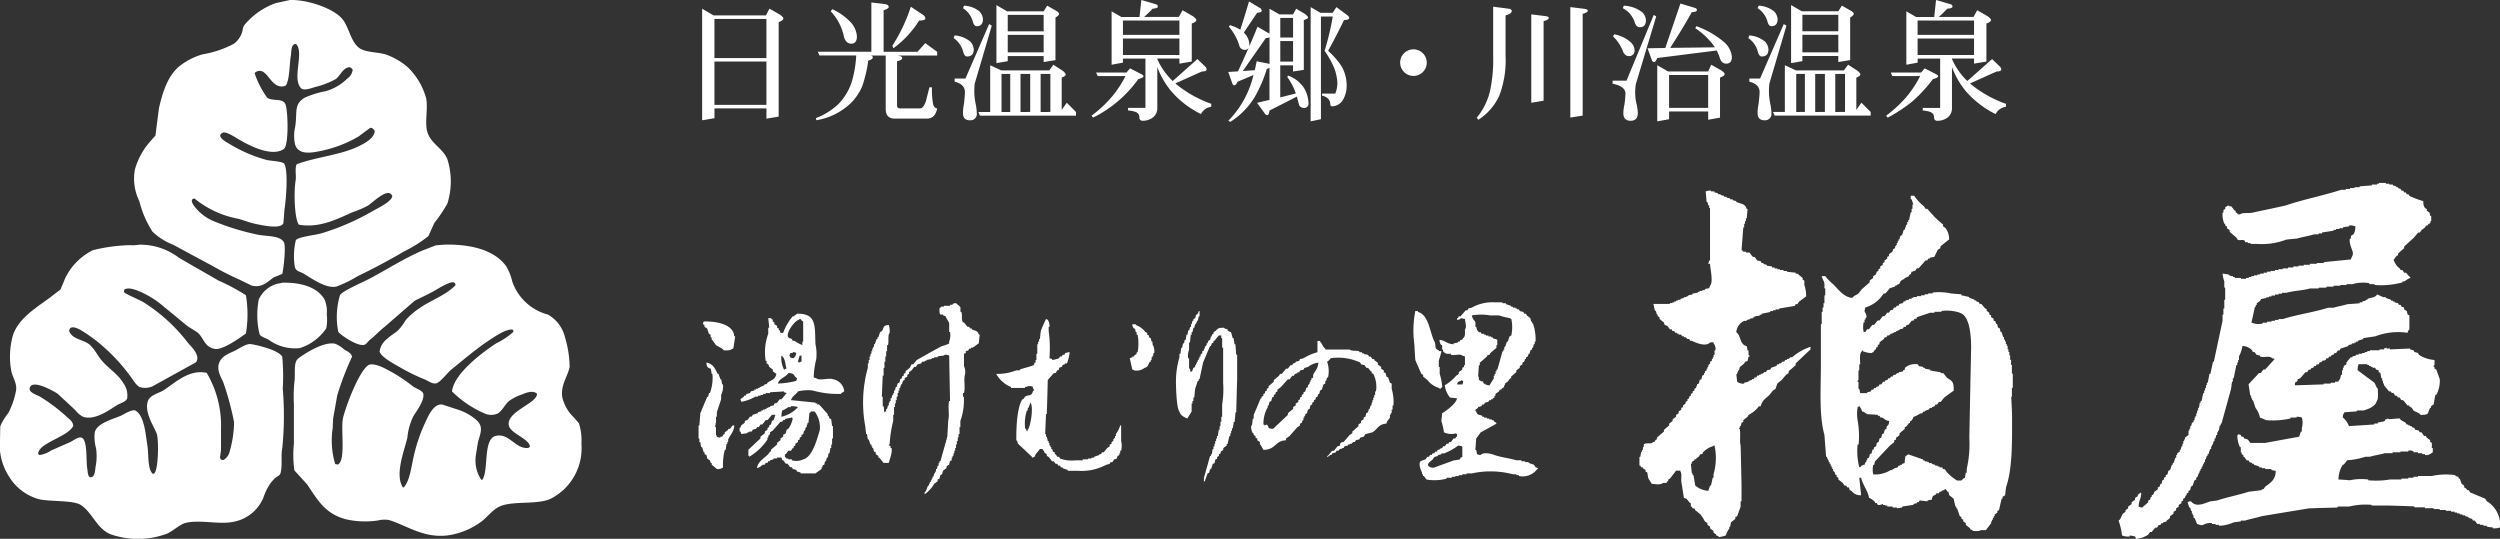 <svg xmlns="http://www.w3.org/2000/svg" width="258" height="55.602" viewBox="0 0 258 55.602">
  <rect x="0" y="0" width="258" height="55.602" fill="#333333" stroke="none"/>
  <g id="グループ_64" data-name="グループ 64" transform="translate(-129.969 257)">
    <g id="グループ_17" data-name="グループ 17" transform="translate(202.067 -257)">
      <g id="グループ_15" data-name="グループ 15" transform="translate(0 18.869)">
        <g id="グループ_13" data-name="グループ 13" transform="translate(0 0)">
          <g id="グループ_12" data-name="グループ 12">
            <g id="グループ_11" data-name="グループ 11">
              <g id="グループ_10" data-name="グループ 10">
                <path id="パス_16" data-name="パス 16" d="M389.293,323.532v-.092c-.2-.027-.416-.051-.627-.086v-.1h-.357v-.092h-.363v-.09h-.268c-.083-.115-.182-.238-.267-.356h-.183c-.029-.054-.062-.123-.089-.167-.121-.042-.241-.071-.362-.108v-.085c-.12-.035-.242-.056-.358-.093v-.079h-.27v-.1h-.275v-.1h-.267v-.09h-.272v-.089h-.362v-.089h-.544v-.081H383.8v-.1h-.627v-.088h-.9v-.087h-1.084v-.1c-.863-.033-1.745-.062-2.611-.085h-1.8V321.1a7.284,7.284,0,0,0-2.341.178h-1.17v.1c-.99.026-1.981.051-2.97.087q-2.431.4-4.865.806c-.515.163-1.206.288-1.717.453h-.446v.088c-.235.03-.476.064-.723.094a4.087,4.087,0,0,1-1.529.356v-.092h-.351v-.09H360.3v-.089a1.4,1.4,0,0,0-.908.179c-.261.077-.44-.058-.63-.09-.086-.2-.155-.4-.261-.631h-.1v-.257h-.085v-.195h-.091v-.267h-.085c-.029-.112-.059-.24-.087-.353h-.091c-.066-.183-.123-.364-.185-.552h.1v-.083h.265c.509.649,1.358.217,1.982,0,.241-.031.479-.058.721-.094,1.006-.34,2.205-.563,3.241-.9.454-.053.9-.11,1.351-.163v-.1h.185c.057-.086.116-.178.172-.263.531-.385,1.083-.715,1.083-1.631-.148-.021-.3-.053-.448-.085v-.1h-.635v-.086h-.358v-.087h-.267v-.094c-.185-.061-.369-.12-.544-.174v-.1h-.178v-.083c-.094-.027-.179-.065-.274-.086-.032-.069-.058-.123-.089-.185H363.9c-.1-.116-.184-.238-.27-.36h-.086v-.188c-.057-.023-.123-.06-.179-.081v-.192h-.094v-.542h-.085a2.914,2.914,0,0,1-.272-1.254H363V313.8c.086.034.181.049.265.087.034.065.063.117.094.185h.179c.031.063.055.122.086.18.115.026.238.061.356.1.1.113.185.229.279.36h1.525q1.764-.329,3.514-.64c.062-.185.118-.356.18-.531h.094v-.36a2,2,0,0,0,0-1.092,1.574,1.574,0,0,0-.54-.083v.083H368.4v.1a8.332,8.332,0,0,1-2.521.172,6.809,6.809,0,0,0-.63-.268,2.416,2.416,0,0,0-.458-1c-.085-.247-.175-.531-.261-.79h-.092V310.1h-.094v-.264h-.085c-.067-.39-.126-.781-.183-1.177.362-.39.715-.767,1.084-1.165h.176c.09-.122.182-.242.276-.358h.172c.333-.361.663-.723.991-1.09a2.135,2.135,0,0,1-.265-.083c-.332-.3-.809-.012-1.261-.178v-.09c-.12-.022-.241-.057-.36-.085-.063-.1-.128-.177-.183-.273h-.176c-.034-.065-.061-.119-.092-.182a1.4,1.4,0,0,0-.992-.449,3.6,3.6,0,0,1-.361,1.079v.367H363v.261h-.092v.264h-.092c-.094.459-.183.9-.274,1.354h-.089v.353h-.081c-.04.247-.066.5-.1.736-.329,1.194-.657,2.4-.993,3.6H361.2v.188H361.1c-.027.174-.061.35-.088.54h-.089v.171h-.088v.271h-.09c-.037.117-.06.248-.084.365h-.1v.269h-.086c-.03.12-.059.238-.086.36H360.3v.181h-.085v.272h-.1c-.069.182-.122.35-.184.542h-.085v.171h-.092c-.031.125-.062.241-.089.358h-.089v.284h-.1v.17h-.093v.191H359.3v.178h-.085v.174h-.1v.181h-.09v.186h-.083v.18h-.088v.182l-.181.179v.185a.758.758,0,0,0-.178.081c-.066.175-.126.357-.188.542a1.42,1.42,0,0,0-.176.1c-.029.119-.059.234-.087.367-.067.024-.121.053-.178.078v.175a1.419,1.419,0,0,1-.181.086v.188H357.6c-.035.088-.063.172-.1.267a1.446,1.446,0,0,1-.178.1v.175c-.06.036-.119.063-.174.094v.181c-.1.06-.188.122-.283.178v.178c-.089.06-.175.124-.271.186v.184c-.081.053-.178.113-.265.17v.178c-.122.1-.246.195-.365.274v.178a2.932,2.932,0,0,1-.358.275v.088c-.12.03-.241.064-.356.094v.085h-.179a1.417,1.417,0,0,0-.089.179H354.8c-.056.092-.121.188-.178.274h-.181c-.117.152-.235.3-.362.448h-.17c-.065.093-.124.176-.185.272a2.694,2.694,0,0,1-1.264.443c-.027-.086-.063-.175-.1-.258-.167-.028-.357-.069-.538-.1v.1a1.591,1.591,0,0,1-.81-.1,6.532,6.532,0,0,0-.351-1.529c.259-.167.268-.463.45-.727.092-.056.178-.126.264-.178v-.17a3,3,0,0,1,.27-.184v-.186c.123-.085.244-.178.358-.265v-.188c.124-.083.244-.176.357-.26v-.188c.1-.059.187-.12.285-.179v-.179h.085c.119-.134.047-.114.27-.183-.008.645-.255.782-.27,1.442a.9.9,0,0,0,.363.1c.2-.183.422-.364.627-.552v-.176c.06-.03.12-.058.185-.083.024-.092.053-.188.081-.283h.089v-.172c.066-.026.126-.067.179-.092.039-.1.066-.183.1-.273a3.432,3.432,0,0,0,.358-.268V319.3c.062-.024.124-.063.181-.085l.1-.281h.089c.038-.1.056-.226.092-.357a.65.65,0,0,1,.17-.081v-.185c.065-.032.124-.063.184-.1v-.162a.824.824,0,0,1,.178-.1c.037-.126.054-.254.1-.366a1.186,1.186,0,0,0,.171-.085c.065-.182.119-.363.186-.538h.09v-.184h.089c.057-.171.113-.37.185-.547h.081v-.272h.1v-.175c.086-.056.175-.119.269-.172v-.188h.086c.032-.118.067-.237.1-.359h.086V314.8h.087v-.279h.089v-.169h.089v-.188c.12-.092.238-.169.366-.276v-.442h.087v-.19h.091v-.276h.087c.03-.106.057-.228.085-.346a1.106,1.106,0,0,0,.176-.1v-.175h.1v-.268h.089v-.178h.089v-.269h.083v-.273h.1v-.282h.088c.031-.163.063-.35.083-.531h.09v-.17h.1c.057-.283.115-.547.171-.824h.093V309.3h.1v-.265h.089v-.283h.089V308.5h.092c.06-.311.124-.6.174-.913h.095c.1-.416.181-.84.274-1.258h.086c.295-1.4.6-2.814.9-4.231v-.627h.088v-.636h.092v-.892h.09v-1.264h-.09v-.641a2.949,2.949,0,0,1-.179-.8c.2.022.415.064.633.087v.087h.174v.088h.271v.09h.181v.094h.631v.088h.532v-.088h.28v-.094h.268v-.09h.272v-.088h.359v-.087h.274v-.087h.363v-.1h.357v-.1h.361v-.076h.445v-.1h.364v-.079h.449V296.7h.538v-.1h.545v-.1h.536v-.083h.542v-.09h.63v-.1h.718v-.082h.72v-.089c.932-.1,1.858-.181,2.8-.283.056-.255.283-.445.179-.807-.066-.244-.4-.928-.276-1.349h.1v-.264c.1-.069.179-.126.273-.181a1.473,1.473,0,0,0,.182-.809,1.492,1.492,0,0,0-.637-.1v.1c-.211.024-.415.056-.629.09v.1h-.363v.074h-.363v.094h-.261v.089c-.4.063-.784.127-1.177.178v.1h-.358v.093h-.448c-.541.168-1.268.28-1.8.445-.361.019-.726.068-1.084.1a7.075,7.075,0,0,1-3.06.446h-.63v-.085h-.279v-.092h-.27a.647.647,0,0,0-.086-.183c-.256-.11-.518.043-.717-.086-.031-.076-.065-.125-.092-.187-.242-.209-.483-.411-.723-.625v-.183c-.085-.058-.178-.118-.269-.168v-.185c-.054-.028-.126-.074-.179-.1V292.1h-.09a2.451,2.451,0,0,1-.179-1.172h.088v-.268l.182-.089v-.19c.053-.052.179-.052.27-.172.182.056.07-.01.178.085h.181c.122.167.237.31.36.459h.089v.176c.066.032.121.056.185.082v.106h.272c.248-.218.963-.067,1.351-.188,1.1-.241,2.216-.467,3.333-.72,1.838-.629,3.89-1.02,5.761-1.624h.45v-.086h.444v-.088h.46v-.094h.536v-.081c.423-.047.845-.067,1.259-.1v-.089h.541v-.084h.182v-.085h.72v.085h.357v.084h.367v.089a3.615,3.615,0,0,1,.356.1v.081h.182v.094c.089.033.184.066.266.088a1.336,1.336,0,0,1,.094.178h.175c.033.065.065.115.093.183h.178c.036.059.059.121.095.19h.176c.036.056.065.116.092.167a8.974,8.974,0,0,0,1.445.542,1.06,1.06,0,0,0,.175.724,1.37,1.37,0,0,1,.178.089v.181c.092.063.182.116.272.176.035.127.053.241.094.358h.089v.544h-.089v.187c-.094.054-.184.11-.274.172v.083h-.177c-.028.076-.062.128-.093.194-.117.1-.233.169-.351.263a3.109,3.109,0,0,0-.182.267h-.179c-.152.189-.313.369-.458.542-.327.3-.66.6-.991.905v.179c-.215.167-.416.356-.629.544v.175a1.257,1.257,0,0,0-.182.1c-.106.11-.148.254-.275.349a1.731,1.731,0,0,0,.641.92c.029.044.057.113.082.16h.188c.056.1.115.179.175.278h.178c.165.115.233.33.455.449v.094c-.288.074-.41.248-.633.351h-.175v.1a8.479,8.479,0,0,1-2.88.271v-.092h-.548v-.1a3.834,3.834,0,0,0-1.71.1h-.629v.092h-.64v.074h-.708v.1h-.733v.1h-.8v.083h-.9c-.733.214-1.725.234-2.432.449h-.446v.09h-.363v.09h-.364v.1h-.356v.093h-.271v.086h-.269v.085c-.178.027-.361.06-.543.1a1.383,1.383,0,0,0-.087.178c-.12.087-.241.173-.36.262v.175h-.1v.187h-.085c-.12.538-.238,1.086-.363,1.631.094.023.186.059.272.082a1.685,1.685,0,0,0,.9,0v-.082h.451v-.1h.45v-.089h.356v-.088h.364v-.09h.449c1.456-.472,3.2-.7,4.684-1.174h.545c.411-.129,1.023-.232,1.434-.363.42-.026.843-.059,1.263-.092V300.2h.273v-.086c.126-.035.24-.058.355-.087v-.086h.181v-.092c.416-.186.756-.085.991-.46.185.07.462.2.627.279h.275v.085c.182.06.357.119.544.188v.086h.181v.087h.174v.086c.124.038.245.06.364.089a1.164,1.164,0,0,0,.089.175h.177c.033.069.069.135.094.187.093.037.175.06.268.093v.181c.086.062.178.118.272.174.032.124.059.247.088.37.066.026.125.056.181.083v1.44a.525.525,0,0,0-.181.356,6.556,6.556,0,0,0-3.336.363c-.415.062-.832.12-1.248.185v.1a4.523,4.523,0,0,0-.548.181v.082h-.182v.082h-.175v.1h-.267v.086c-.124.036-.245.059-.362.09v.1c-.274.09-.544.172-.823.268a1.509,1.509,0,0,1-.083.181h-.179c-.051.083-.121.182-.184.278h-.174a.78.78,0,0,0-.088.177h-.182a1.464,1.464,0,0,1-.095.175h-.176c-.027.056-.063.117-.092.178h-.188a.734.734,0,0,1-.092.189c-.115.026-.233.063-.353.085v.086c-.089.024-.181.062-.271.09-.029.059-.059.126-.088.184H371.1a1.782,1.782,0,0,1-.083.178h-.182c-.03.058-.065.122-.093.182h-.177c-.028.056-.06.119-.1.179H370.3c-.06.081-.124.176-.182.267h-.174c-.186.214-.364.427-.544.629-.094.035-.184.066-.273.1v.172c-.086.066-.183.122-.268.191v.259c.986-.027,1.982-.066,2.968-.093v-.083h.722V308.5H373v-.109h.354V308.3c.231-.188.167-.324.277-.624h.093v-.462h.088v-.26h.086v-.182c.093-.06.183-.117.274-.178v-.184c.146-.176.3-.367.45-.54h.179v-.087c.121-.038.244-.06.359-.09v-.085h.275v-.1h.359v-.074h.268v-.1h.268v-.1h.271v-.083h.991v-.092h.459v-.089c.082-.036.172-.053.261-.1v.1h.357v.089l2.077-.089v.089c.112.026.245.058.358.092.03.063.06.117.086.182a1.89,1.89,0,0,1,.372.1,1.784,1.784,0,0,1,.083.177,3.409,3.409,0,0,0,1.62.542v.525c0,.024-.126.037-.086.184h.086v.177c.059.037.128.065.184.1.119.327.236.661.357.994a3,3,0,0,1-.357,1.622h-.09c-.074.319-.124.657-.18.981-.087.057-.186.12-.272.188v.163h-.089c-.326.585-.033.74-1,.727-.172-.251-.463-.265-.719-.445-.056-.085-.113-.172-.182-.282-.089-.049-.176-.114-.268-.163v-.085h-.181a6.311,6.311,0,0,0-.453-.543h-.175c-.062-.094-.119-.194-.176-.274h-.184a1.025,1.025,0,0,1-.084-.183h-.188c-.058-.083-.119-.188-.185-.277h-.175c-.029-.062-.062-.113-.086-.171h-.187c-.175-.21-.357-.42-.529-.636v-.176h-.1V308.3h-.081v-.271h-.094c-.028-.174-.057-.353-.089-.537-.061-.031-.126-.06-.182-.092v-.186c-.085-.024-.182-.052-.271-.081-.033-.06-.058-.124-.094-.179h-.266v-.1h-.186v-.086h-.175v-.1h-.181v-.08h-.9a1.629,1.629,0,0,0-.093.62c.565.436,1.143.85,1.717,1.277.154.215.162.453.36.627,0,.353.085,1.061-.1,1.263-.145.549-.8.819-1.351.983h-.716v.1c-.424.023-.845.06-1.264.085-.127.24-.162.165-.179.54a2.04,2.04,0,0,1,.629.89c.875-.055,1.748-.106,2.619-.168v-.093h.36v-.085c.217-.094.524-.065.715-.187.024-.06.063-.11.09-.175h.182v-.086a1.052,1.052,0,0,1,.175.086c.367-.027.723-.065,1.089-.086.165.261.361.27.622.448.036.057.059.117.095.178h.176v.094h.184v.074h.176v.1a2.036,2.036,0,0,1,.268.1,1.078,1.078,0,0,1,.092.178,3.14,3.14,0,0,1,.363.086,1.908,1.908,0,0,0,.1.171h.182c.079.124.176.232.261.379h.183c.024.047.058.1.085.169.125.088.244.188.366.265v.191a.851.851,0,0,1,.175.092v.528h.1v.444c-.194.113-.458.38-.817.272v-.081H382v-.094h-.44v-.1H381.1v-.075a.71.71,0,0,0-.543-.093v.093h-.811v.075h-.8v.1h-.815c-.448.135-1.08.221-1.532.363h-.452a7.5,7.5,0,0,1-1.891.36c-.115.151-.233.3-.36.455h-.086a2.84,2.84,0,0,0-.458,1.534c.393.02.789.044,1.171.081a5.614,5.614,0,0,1,1.9-.081v.081a8.725,8.725,0,0,0,2.243-.081h1.177v-.09h.717v-.094h.543v-.1h.458v-.078h1.432a6.775,6.775,0,0,1,2.436-.083v.083c.085.027.179.057.268.078.035.069.069.129.094.2h.083c.063.171.122.346.191.528l.259.185v.181c.1.059.185.119.27.178v.1h.183c.058.078.121.163.183.253.5.207,1.016.422,1.531.637.059.092.117.175.175.269a2.829,2.829,0,0,1,1.357,2.7,1.889,1.889,0,0,1-.73.092M339.667,309.94h-.086c.03.594.06,1.191.086,1.8,0,2.736.069,5.54-.622,7.558-.034.283-.061.536-.093.811-.094.067-.182.115-.271.172v.191h-.094c-.085.381-.179.772-.267,1.175-.061.024-.12.053-.176.081v.178c-.093.069-.182.122-.268.188v.175h-.1v.178h-.089v.188H337.6v.175h-.084v.179c-.187.236-.366.482-.551.723h-.531c-.147.135-.531.093-.811.086-.142-.222-.108-.052-.273-.183v-.081c-.151-.119-.307-.247-.453-.366v-.179c-.086-.067-.181-.115-.267-.179v-.175a1.234,1.234,0,0,0-.183-.081v-.192c-.063-.035-.117-.056-.174-.093-.093-.274-.192-.541-.271-.806h-.093v-.186h-.086c-.06-.265-.128-.536-.181-.805-.149-.128-.3-.248-.454-.363-.028-.115-.053-.24-.094-.365h-.085c-.058-.085-.119-.163-.185-.268-.17.054-.069-.015-.17.1-.094.024-.186.053-.274.078v.085h-.182c-.024.065-.066.125-.086.176h-.277v.1c-.282.159-.4.132-.442.546-.159.025-.308.053-.451.083v.094c-.274-.031-.541-.058-.812-.094-.031.063-.063.122-.093.176h-.181v.1c-.117.033-.229.06-.357.09v.088c-.4.066-.781.116-1.168.178v.1c-.187.026-.363.051-.543.087v-.087h-.45v-.1h-.542v-.085c-.145-.027-.307-.063-.45-.093v-.088c-.024,0-.365.169-.537.088-.035-.056-.058-.118-.093-.178h-.185v-.1a1.708,1.708,0,0,0-.622-.447c-.143-.782-.647-1.3-.816-2.066H323.9c.072.6.126,1.192.188,1.8a1.094,1.094,0,0,1-.991-.449c-.059-.026-.121-.054-.172-.078-.04-.1-.067-.191-.1-.283h-.174c-.039-.063-.07-.122-.1-.181h-.174c-.055-.085-.122-.185-.177-.273-.152-.11-.3-.242-.456-.35v-.185a1.547,1.547,0,0,1-.174-.1v-.162a.72.72,0,0,0-.184-.1v-.18l-.187-.186V317.4h-.089v-.174h-.081v-.178h-.089v-.191h-.1v-.17h-.093V316.5h-.085v-.182h-.092v-.178h-.094c-.054-.749-.119-1.5-.172-2.257-.569-1.975-.365-4.814-.365-7.287v-4.144h.085v-1.268h.094v-.444h.093v-.455h.093v-.8h.086v-.729h-.086v-.542c-.069-.221-.221-.458-.281-.718h.367a4.643,4.643,0,0,0,.8.818c.519.508,1.08,1.345,1.985,1.436.165-.241.4-.281.634-.454.122-.15.24-.3.358-.458.274-.224.537-.468.808-.7v-.181c.128-.1.242-.185.361-.272V297.5c.1-.053.179-.126.28-.175.026-.087.052-.184.085-.283.058-.024.115-.053.175-.076v-.182a.819.819,0,0,1,.188-.081v-.2c.087-.056.181-.115.267-.173v-.18a1.21,1.21,0,0,1,.178-.089v-.181c.09-.065.179-.126.272-.189v-.175c.05-.028.119-.058.184-.088v-.188c.109-.082.235-.179.358-.269.029-.085.058-.19.09-.264a1.015,1.015,0,0,1,.186-.092v-.179l.174-.179v-.178h.089v-.188h.091v-.174h.087c.029-.125.066-.238.089-.359.068-.037.124-.069.187-.1.059-.178.116-.357.172-.54h.094c.06-.168.12-.354.178-.541h.089v-.268h.092v-.181h.09c.055-.265.125-.542.181-.813h.089v-.357h.089v-.456h.093c-.059-.172-.125-.358-.182-.535h-.089v-.364h.354a4.808,4.808,0,0,0,.994,1.077c.066.087.122.189.185.278h.181c.265.3.539.6.81.9.266.242.535.479.808.714v.188a2.1,2.1,0,0,1,.264.185,1.933,1.933,0,0,1,.365,1.163c-.3.241-.6.479-.9.718v.179a3.13,3.13,0,0,1-.269.167c-.12.249-.237.488-.361.735-.14.027-.3.053-.45.089v.086h-.178c-.036.063-.055.124-.087.189h-.181c-.242.27-.479.54-.724.818h-.181a2.832,2.832,0,0,0-.175.263h-.182v.076h-.182c-.032.1-.059.2-.089.283h-.081a2.677,2.677,0,0,0-.191.265h-.181v.094h-.178v.088c-.287.16-.439.185-.542.545-.087.031-.178.056-.267.092v.074h-.174v.1c-.186.062-.376.117-.555.179-.145.188-.3.361-.446.539h-.176c-.092.127-.178.245-.272.369a3.4,3.4,0,0,1-1.62,1.076c-.036.125-.063.242-.089.354.026.174.287.4.172.736h-.083v.173h-.089v.274h-.092a2.381,2.381,0,0,0,0,.988h.181c.06-.094.12-.192.174-.278h.189c.115-.147.235-.3.351-.454h.187c.12-.138.237-.294.363-.442h.178c.121-.151.234-.308.359-.455h.178c.09-.116.179-.234.272-.362h.184a3.111,3.111,0,0,1,.177-.264h.181c.058-.09.117-.182.172-.271h.192a1.008,1.008,0,0,1,.086-.178h.18c.03-.054.05-.116.087-.185.12-.026.244-.059.356-.092a.781.781,0,0,0,.092-.175h.183v-.087a2.324,2.324,0,0,1,.36-.086v-.092h.27v-.1h.182v-.085h.357v-.086h.447v-.093h.365v-.1h.362v-.09h.451v-.09a5.834,5.834,0,0,1,1.893.09c.36.042.708.062,1.073.09v.1c.27.056.547.116.815.179v.085c.187.06.362.119.541.188v.086h.178v.087a1.659,1.659,0,0,0,.265.086c.03.06.067.122.1.181h.17c.126.152.249.307.37.451a1.317,1.317,0,0,0,.176.092v.174c.086.065.179.124.265.181v.19c.063.026.122.056.187.083v.185c.084.051.176.115.265.181v.178a1.892,1.892,0,0,0,.182.089c.027.1.053.179.089.272h.093c.026.113.056.238.089.365a1.292,1.292,0,0,1,.176.083c.029.113.059.247.094.366h.085c.067.169.127.349.183.538h.088v.262h.094v.185h.093v.265h.089v.19h.092v.357h.086v.274h.092v.358h.084v.456h.092v.525h.086v.9h.092v1.454h-.092v.9M323.82,314.88h-.094a6.779,6.779,0,0,0,.175,2.346h.1a.53.53,0,0,1,.455-.268,1.875,1.875,0,0,1,.089-.27h.083V316.5h.09v-.182c.07-.035.12-.056.189-.094.031-.108.059-.226.082-.353.063-.035.128-.058.183-.094.028-.119.059-.241.086-.36h.092a2.865,2.865,0,0,0,.1-.28,1,1,0,0,0,.185-.079c.026-.115.052-.247.085-.35a.815.815,0,0,1,.175-.092c.035-.128.07-.251.1-.368.065-.029.121-.058.179-.088.025-.122.055-.238.094-.364a1.368,1.368,0,0,1,.178-.083,3.254,3.254,0,0,1,.086-.357c.06-.044.127-.067.179-.1v-.176c.179-.3.229-.133.277-.633-.381-.034-.471-.215-.72-.357h-.181a1.99,1.99,0,0,1-.092-.178h-.178v-.1c-.395-.025-.786-.056-1.18-.076v-.1h-.172v-.093c-.092-.025-.182-.062-.274-.085a1.707,1.707,0,0,0-.278-.54h-.081v.087h-.094a4.18,4.18,0,0,0,0,1.434,9.061,9.061,0,0,1,.094,2.434m10.45-13.6a4.3,4.3,0,0,0-1.893-.181v.09h-.723v.09h-.45c-.447.155-.905.306-1.352.458a1.27,1.27,0,0,0-.083.181h-.191a1.537,1.537,0,0,1-.083.178h-.182c-.122.147-.241.3-.36.442h-.181c-.027.069-.058.126-.089.2H328.5c-.024.05-.056.11-.092.17a2.445,2.445,0,0,1-.356.088v.086h-.178v.1H327.7v.094h-.192v.078h-.172v.092h-.181l-.177.179h-.184c-.034.07-.065.128-.093.19h-.179a1.049,1.049,0,0,0-.086.185c-.148.106-.313.233-.451.345v.183c-.061.036-.127.059-.178.09v.189c-.058.026-.126.053-.178.082v.185h-.1c-.06.092-.116.175-.179.274-.129.11-.049-.07-.178.1a2.588,2.588,0,0,1-.9-.194v-.083c-.114-.049-.048.035-.092.083-.287.2-.194.89-.181,1.359h-.1v.62h-.081v1c-.008.02-.112.027-.094.168h.094v.736h.081c.042.152.072.3.1.439h.717v-.086c.12-.027.248-.051.368-.085.031-.063.056-.116.086-.186h.178c.039-.056.063-.117.1-.167h.185v-.1c.085-.033.178-.051.26-.086a1.61,1.61,0,0,0,.1-.188h.179a2.778,2.778,0,0,0,.18-.275h.178c.027-.049.06-.115.09-.168h.182a1.527,1.527,0,0,1,.092-.185h.172c.029-.058.075-.12.1-.174h.181c.029-.06.058-.126.09-.179h.186l.174-.184h.18v-.092c.153-.03.3-.053.443-.09v-.1a1.89,1.89,0,0,0,.186-.081v-.179a1.591,1.591,0,0,1,1.351-.36c.029.061.059.117.088.178.15.027.3.058.458.086v.1h.172v.081c.182.037.362.065.54.1v.081c.356.067.72.133,1.08.186v.092h.272c.124.158.249.3.359.454.563.408.721.354.724,1.352-.337.241-.664.472-.988.719-.126.149-.242.294-.367.445h-.175c-.062.089-.124.172-.185.27h-.176c-.027.057-.065.12-.095.188a1.209,1.209,0,0,0-.264.087v.075H331.2l-.178.2h-.18v.085h-.182v.1h-.172c-.033.06-.067.116-.094.178h-.181a2.859,2.859,0,0,1-.722.364.939.939,0,0,1-.271.44h-.081v.187h-.1c-.09.117-.182.24-.271.346a.8.8,0,0,1-.178.1v.176c-.186.154-.365.3-.542.46v.171c-.123.108-.235.185-.353.276v.188c-.072.017-.124.054-.192.077v.191c-.144.11-.3.235-.451.358-.509.537-1.009,1.068-1.529,1.625-.033.106-.06.234-.084.355h-.1a2.358,2.358,0,0,0,0,.988,3.091,3.091,0,0,0,1.806-.451h.181v-.1h.172v-.086c.12-.027.242-.054.367-.087a.869.869,0,0,1,.091-.178h.176v-.09h.187v-.1c.081-.02.172-.054.267-.083a3.622,3.622,0,0,1,.089-.729.643.643,0,0,0,.269-.171c.51.171,1.022.353,1.539.529v.1h.172v.1h.274v.085h.174v.086h.277v.083a3.158,3.158,0,0,0,.358.1v.09h.266v.084h.181v.094h.269c.031.06.06.123.092.174h.181c.068.1.12.181.178.276a4.784,4.784,0,0,0,1.084.9h.444c.1-.113.183-.128.27-.265h.1c.03-.179.058-.361.086-.541h.1V317.4a11.683,11.683,0,0,0,.268-3.237q.089-4.643.187-9.282c0-1.357-.172-3.33-1.175-3.6m-16.936,5.4c-.234.22-.475.426-.72.636v.182c-.087.06-.181.122-.272.184-.149.179-.3.353-.451.538-.146.119-.3.235-.446.36-.058.176-.121.358-.185.544-.09.058-.174.119-.267.181-.119.145-.237.3-.361.452-.361.347-.763.561-.9,1.169h-.185a3,3,0,0,1-1.072.89c-.033.074-.062.127-.1.192-.143.112-.3.238-.443.352v.175c-.065.036-.115.07-.183.1-.028.117-.056.24-.092.346h-.089v.2h-.086v.074h.086c.1.56-.032,1.286.089,1.723.035,1.343.063,2.7.092,4.053v1.707h-.092v.536c-.113.34-.234.663-.357.993a1.86,1.86,0,0,1-.19.093v.192c-.142.113-.285.218-.446.35-.031.147-.058.294-.088.451h-.082v.178a2.283,2.283,0,0,0-.358.717,2.8,2.8,0,0,1-.726.179c-.136-.224-.106-.057-.272-.179v-.089a3.055,3.055,0,0,0-.276-.179V323.8c-.119-.086-.235-.183-.354-.264v-.178c-.086-.069-.188-.131-.274-.188v-.179c-.086-.067-.181-.115-.264-.179a4.688,4.688,0,0,0-.453-.716c-.181-.155-.366-.308-.542-.447-.029-.069-.065-.136-.086-.184H306.7c-.029-.062-.058-.126-.083-.186h-.1v-.356h-.082c-.119-.152-.242-.3-.363-.449a1.8,1.8,0,0,1-.272-.1c-.089-.567-.178-1.141-.273-1.706-.01-.326.072-.809-.083-.991v-.1h-.456c-.206.278-.419.548-.634.822-.058.028-.117.058-.172.09v.175H304.1c-.03.065-.066.12-.1.175h-.353c-.251.235-.831.118-1.173.087-.1-.188-.271-.417-.364-.622-.025-.179-.056-.361-.086-.541a.551.551,0,0,0-.181-.09V317.5c-.092-.059-.185-.119-.274-.182v-.087H301.4a1.5,1.5,0,0,0-.1-.178h-.086v-.905h.086c.037-.188.067-.363.1-.535h.079v-.188h.093v-.28h.089v-.26c.17-.234.613-.066.9-.17v-.092h.181c.059-.1.128-.191.184-.268h.089v-.188c.241-.212.482-.423.723-.622v-.182c.178-.154.361-.308.539-.454v-.188c.128-.085.241-.185.358-.272v-.175c.114-.086.242-.182.359-.265v-.192a1.867,1.867,0,0,0,.267-.172v-.178c.088-.066.189-.121.272-.18v-.2c.059-.019.125-.049.184-.075v-.172c.089-.066.176-.123.263-.2v-.172c.069-.03.128-.054.187-.081V310.2c.059-.031.116-.06.178-.1v-.163c.066-.04.128-.076.178-.1v-.188a.642.642,0,0,0,.182-.089v-.171c.067-.026.124-.063.185-.088v-.181a.719.719,0,0,1,.182-.085v-.187h.081v-.188a1.279,1.279,0,0,0,.185-.083c.035-.124.059-.241.092-.36a1.359,1.359,0,0,1,.181-.086c.03-.123.054-.238.092-.364a1.154,1.154,0,0,1,.176-.087V307.5h.093v-.182c.051-.028.119-.06.178-.1v-.178h.086v-.177h.086v-.184l.188-.171v-.183c.063-.032.119-.06.181-.086v-.191h.088v-.173h.086v-.263h.1v-.455h.089a.921.921,0,0,0-.188-.724v-.1h-.354c-.436.508-1.554.015-1.888-.164h-.181a.968.968,0,0,0-.1-.181h-.178l-.187-.185H305.8v-.1h-.178a1.585,1.585,0,0,1-.1-.171h-.272v-.1h-.176v-.092h-.176c-.031-.051-.056-.112-.086-.172h-.187c-.027-.067-.06-.124-.09-.184h-.185c-.083-.122-.172-.245-.261-.357-.1-.028-.183-.065-.275-.1-.026-.081-.055-.174-.086-.256-.155-.116-.307-.242-.444-.364v-.181a2.024,2.024,0,0,1-.19-.1v-.172h-.089c-.029-.124-.063-.247-.089-.37h-.09c-.094-.217-.1-.512-.181-.717h1.706v-.092h.275V300.2h.187v-.086h.172v-.087h.186v-.086h.27v-.092c.115-.035.237-.069.356-.1v-.085h.272v-.086h.178v-.093c.155-.044.3-.063.449-.1v-.09c.185-.024.367-.062.542-.09v-.087h.182v-.094h.273v-.079h.27v-.107c.347-.142.417.077.538-.358.354-.373.024-1.657,0-2.246h-.188c.035-.119.067-.237.1-.352h.086v-5.407h-.086V290.2h-.1c-.035-.12-.05-.23-.086-.365h-.086c-.03-.365-.059-.714-.094-1.08a1.6,1.6,0,0,1,.544-.087v.087h.364v.1a2.942,2.942,0,0,0,.356.074v.116h.273v.081c.119.035.245.05.353.086v.094h.269v.083a2.73,2.73,0,0,0,.365.085v.1h.272v.089c.119.032.237.066.358.089v.086c.478.215.941.164,1.079.727h.089c-.023.327-.053.658-.089.981H312.2v.278h-.086v.27h-.092v.367h-.089c-.065.774-.115,1.554-.183,2.323.1.062.159.187.183.19h.267v.09h.37c.116.155.225.3.356.455h.174c.092.119.185.238.269.364a2.216,2.216,0,0,1,.363.083c.031.065.066.122.093.186h.187v.082a3.049,3.049,0,0,0,.354.1v.09c.178.027.354.046.538.083v.1h.269v.1h.275v.081h.268v.079h.359v.1h.361v.076c.3.042.6.066.9.1v.1h.179c.181.136.357.3.541.447v.175a1.335,1.335,0,0,1,.176.1v.452a3.366,3.366,0,0,1,.185,1.173c-.241.171-.477.359-.722.532-.06.086-.122.175-.181.267h-.179a1.709,1.709,0,0,1-.09.185c-.54.085-1.081.178-1.618.267v.092h-.365v.09h-.267v.083h-.276v.09c-.3.066-.6.122-.9.184v.1h-.179v.083c-.175.033-.36.06-.545.089v.1h-.174v.1h-.269v.083c-.125.027-.244.058-.369.09v.088h-.265a1.435,1.435,0,0,0-.813,1.175c.521.349.3,1.229,1.079,1.441.036.143.066.3.089.449h.1v.455c.007.019.119.019.1.175h-.1c-.033.139-.062.3-.1.451-.089.026-.176.054-.262.086a1.138,1.138,0,0,0-.092.183c-.153.118-.3.234-.453.355-.024.123-.056.242-.086.356h-.09v.186H311.3v.178h-.092c.035.277.06.549.092.8a1.1,1.1,0,0,0,.721.192V308.5c.156-.042.3-.069.452-.109V308.3h.182v-.086h.172v-.086h.185c.031-.063.06-.123.086-.182h.185c.023-.056.06-.118.083-.182h.178v-.087h.185v-.1h.185l.184-.178h.174a1.415,1.415,0,0,0,.092-.186c.117-.024.238-.052.354-.081.039-.06.066-.124.1-.179.177-.06.354-.124.526-.182a1.5,1.5,0,0,0,.1-.178h.181v-.091h.172l.181-.183h.184c.03-.06.063-.108.09-.171h.181v-.106h.181l.174-.173h.19a5.417,5.417,0,0,1,1.886-1.077v.267c-.511.485-1.015.965-1.529,1.443v.171m-8.373,8.3c-.185.055-.085-.015-.185.083a2.288,2.288,0,0,0-1,.622,1.074,1.074,0,0,1-.08.192h-.183a2.378,2.378,0,0,0-.181.269c-.09.061-.185.122-.265.178v.083h-.182v.1c-.092.062-.185.116-.268.185v.17h-.1c.035.344.069.669.1,1h.083v.187h.094c.059.357.113.7.178,1.07a2.338,2.338,0,0,0,1.345.542c.067-.183.129-.361.188-.542h.089c.067-.273.12-.542.179-.808h.086v-.361a5.971,5.971,0,0,0,.1-2.969m-24.5.9a.989.989,0,0,0,.36.081c.28-.327,1.069-.136,1.435,0,.672.249,1.542.329,2.256.548h.534v.1h.364v.085h.365v.086c.179.063.363.122.545.184.053.09.124.174.174.268.089.034.182.06.27.087-.075.1.018.017-.088.086a1.884,1.884,0,0,1-1.893.729v-.083h-.269v-.1h-.36a9.091,9.091,0,0,0-4.239-.088h-.544v.088h-.438v.1h-.364v.083h-.357v.078h-.363v.1h-.54v.094a4.99,4.99,0,0,1-2.073.09c-.086-.131-.185-.248-.268-.364h-.089v-.182h-.1v-.18a2,2,0,0,1-.256-.992c.1-.094.03,0,.086-.171.169-.072.357-.135.539-.2.051-.083.119-.176.179-.261h.175c.029-.068.068-.122.1-.188h.183c.027-.06.055-.116.088-.175h.179c.027-.056.056-.119.089-.172h.181a1.983,1.983,0,0,1,.086-.188h.185v-.087c.087-.031.182-.074.264-.094a.671.671,0,0,0,.093-.178h.179c.067-.083.121-.181.183-.261h.183a1.827,1.827,0,0,1,.089-.181h.176c.092-.128.186-.251.276-.368h.179c.027-.058.056-.117.09-.18h.084V313.8H282.3v-.083a1.79,1.79,0,0,1-1.26-.1,7.319,7.319,0,0,0-.271-1.17c.029-.261.062-.535.082-.8.41-.226,1.476-1.023,1.533-1.539-.237-.028-.477-.056-.72-.081a2.473,2.473,0,0,1-.541-1.267,4.527,4.527,0,0,0,1.177-.986c.084-.065.183-.114.267-.185v-.178c.116-.09.244-.186.364-.267v-.179c.054-.035.118-.06.175-.1v-.184h.1v-.892c-.1-.038-.19-.06-.273-.09-.252-.224-.792.028-1.176-.085v-.1h-.449s0-.053-.183-.074c-.056-.1-.148-.142-.179-.194v-.175h-.093v-.456h-.082a.707.707,0,0,1-.182-.541c.614.063.719.421,1.444.451v-.086c.142-.029.3-.058.452-.1v-.082h.179c.02-.062.059-.122.083-.185h.185v-.077c.324-.29.277-.393.273-1,.21-.225.022-.765,0-1.074-.155-.032-.3-.067-.458-.083v.083a.97.97,0,0,1-.362.09v-.173h.1a1.133,1.133,0,0,1,.083-.194h.179c.185-.207.36-.419.544-.626h.175a1.778,1.778,0,0,0,.09-.182c.124-.03.24-.056.357-.089a4.285,4.285,0,0,1,2.343-.544h.813v.089h.36v.092q.279.1.548.185v.085h.175v.093h.275v.089h.169v.092h.185c.032.062.059.118.089.174.122.033.241.065.363.09.035.066.062.122.089.184h.183a1.328,1.328,0,0,0,.094.179c.119.089.232.185.354.283.035.11.058.228.089.35h.094v.179h.082a4.926,4.926,0,0,1,.274,1.892h-.086v.265h-.088c-.035.126-.065.242-.1.361h-.082v.185c-.058.026-.125.058-.183.092-.029.117-.059.235-.086.352h-.093c-.032.1-.056.189-.086.279a1.229,1.229,0,0,0-.183.087v.173h-.1a2.784,2.784,0,0,1-.087.277c-.054.024-.113.062-.176.09v.184c-.1.061-.181.117-.276.178v.182c-.119.081-.235.179-.358.26v.186c-.176.152-.36.3-.535.455v.174h-.1c-.083.123-.189.238-.265.353-.092.067-.186.129-.274.192v.176h-.088v.181c-.093.07-.185.121-.274.186v.082H286.8c-.024.07-.06.123-.083.186-.127.085-.245.171-.363.26v.188h-.1v.183c-.056.024-.113.052-.172.081v.1H285.9v.094h-.184c-.03.053-.06.116-.092.17-.113.028-.235.067-.362.089-.028.063-.058.117-.085.181H285a2.067,2.067,0,0,0-.087.188,2,2,0,0,0-.357.087v.075c-.094.07-.19.143-.278.2.051.18,0,.072.088.18.124.41.265.276.634.447v.094h.182v.083h.271v.1h.268v.086h.269v.086h.183v.089c.083.071.181.122.274.187v.085c-.542.308-1.083.6-1.625.9-.154.217-.306.426-.456.636-.029.39-.052.786-.088,1.169h.088c.035.154.064.3.1.454m-3.42-.094h-.271v.094c-.12.02-.241.058-.367.081v.09c-.11.03-.24.074-.356.1-.063.084-.116.178-.179.261-.182.184-.6.419-.45.645a.612.612,0,0,0,.629.178c.664-.244,1.325-.479,1.985-.723.206-.035.418-.05.631-.1.02-.046.059-.117.083-.176a1.973,1.973,0,0,0,.185-.084v-1.082a1.022,1.022,0,0,0-.447-.083,5.851,5.851,0,0,1-1.443.8m1.891-7.475v-.086c-.185.053-.08,0-.185.086-.26.074-.3.1-.362.357h.547a.933.933,0,0,0,.083-.357h-.083m1.434-5.572c.064.146.042.232.1.344.116.073.116.158.171.192h.189c.028.055.066.116.092.169h.269v.1h.182v.079h.265v.092h.276v.1h.179v.087c.1.062.393.083.45.175v.541h-.087v.271c-.218.185-.427.36-.64.555-.026.046-.056.115-.086.177h-.183a1.407,1.407,0,0,1-.085.175c-.244.208-.479.43-.726.628v.264h-.094c-.022.4-.055.786-.076,1.181h.076v.358h.094c.161.179.209.081.36.168v.109a1.02,1.02,0,0,0,.634.259c.154-.239.3-.483.452-.721v-.265h.083v-.185h.1v-.268h.093v-.176h.087c.182-.63.359-1.263.535-1.9h.092v-.175h.093V304.8h.088c.058-.189.12-.365.182-.545h.092l.183-.545a.827.827,0,0,0,.179-.092,3.968,3.968,0,0,0,0-1.7h-.1v-.083a6.984,6.984,0,0,1-1.165-.283h-.909a5.367,5.367,0,0,0-1.893,0c.056.413.263.456.365.73v.452h.088m-3.869,3.507v.624h.092v.72a5.849,5.849,0,0,1,.264,1.353.484.484,0,0,0-.176.186c-.181-.05-.072,0-.179-.085a2.353,2.353,0,0,1-1.17-.819c-.155-.119-.3-.242-.45-.358v-.179a1.529,1.529,0,0,1-.185-.1c-.206-.478-.422-.956-.619-1.429-.04-.542-.069-1.088-.1-1.635a10.34,10.34,0,0,1,.1-3.423h.258v.09c1.154.317,1.218,2.082,1.716,3.067.2.4-.057.743.449.9v.083h.274c-.059.3-.19.7-.274,1m-4.772,4.6v.444h-.092v.358h-.1v.172h-.077v.275c-.122.251-.277.26-.361.629-.851.07-.913.583-1.445.9-.247.067-.479.124-.721.183-.059.087-.126.2-.18.272-.113.027-.244.063-.361.092-.031.059-.059.114-.092.188-.12.017-.244.054-.357.077-.032.063-.056.119-.1.191h-.172l-.185.181h-.181v.081h-.171v.1c-.126.02-.244.059-.372.083a1.283,1.283,0,0,1-.087.178H270.5v.094h-.185l-.169.182h-.19a1.419,1.419,0,0,1-.093.168,1.834,1.834,0,0,1-.351.1c-.035.059-.062.115-.092.175h-.179v.09c-.092.03-.176.074-.271.1v-.1h.094c.144-.171.292-.363.447-.531h.185c.112-.151.235-.31.354-.454.1-.024.183-.063.265-.083V314.8l.185-.181h.178c.215-.251.428-.485.63-.733.093-.053.181-.116.276-.171v-.175c.208-.182.416-.36.631-.562v-.168c.082-.061.174-.121.267-.178v-.187c.09-.06.179-.11.268-.175v-.182a1.815,1.815,0,0,0,.18-.083c.031-.117.061-.248.094-.364.054-.028.12-.062.172-.093.033-.119.063-.234.1-.352h.089a2.859,2.859,0,0,1,.093-.358h.094v-.284h.083V310.3h.088v-.274h.1v-.267h.093v-.365h.086a2.922,2.922,0,0,0-.274-1.807c-.053-.026-.119-.058-.17-.086v-.182h-.094c-.093-.119-.182-.237-.278-.356h-.172c-.063-.1-.128-.182-.184-.28-.12-.019-.236-.053-.358-.08-.033-.058-.058-.125-.093-.184a5.345,5.345,0,0,0-3.06-.45.967.967,0,0,1-.36.36,2.919,2.919,0,0,1,.094,1.625h-.094c-.036.119-.064.234-.1.354h-.086v.274a1.672,1.672,0,0,1-.179.083c-.072.188-.122.376-.178.542a2.039,2.039,0,0,1-.183.1c-.031.121-.055.241-.088.347h-.094c-.028.1-.061.188-.09.29a.756.756,0,0,0-.176.082v.181a2.048,2.048,0,0,0-.188.094v.17a1.547,1.547,0,0,1-.176.089v.181a1.989,1.989,0,0,0-.18.1c-.034.1-.057.228-.088.358-.063.033-.117.05-.18.087-.024.114-.064.24-.09.358-.058.03-.122.071-.182.1v.174h-.092v.178h-.094v.268h-.087c-.024.089-.056.175-.088.276a1.622,1.622,0,0,1-.182.085v.188c-.081.058-.175.121-.261.174-.278.3-.539.6-.813.916-.12.077-.241.169-.367.257v.177c-1.171.056-1.011.966-2.334.992a5.4,5.4,0,0,0-.363-.62v-.181c-.089-.072-.188-.128-.265-.191v-.177a1.774,1.774,0,0,1-.181-.088v-.169c-.066-.043-.122-.069-.188-.108v-.171h-.083a1.37,1.37,0,0,1-.186-.737c.181-.187.1-.515.186-.794h.083v-.371c.241-.567.482-1.142.719-1.711h.093v-.163a1.287,1.287,0,0,1,.185-.1v-.188a.835.835,0,0,0,.17-.089v-.171c.07-.026.125-.063.185-.088v-.181a.728.728,0,0,1,.181-.085v-.187c.185-.161.36-.3.536-.463v-.168c.184-.149.369-.3.547-.45.033-.065.055-.114.093-.185h.174c.154-.178.308-.364.448-.542h.188c.092-.116.179-.236.264-.361h.19a1.313,1.313,0,0,1,.089-.171c.083-.034.172-.066.264-.093v-.09c.117-.032.235-.06.367-.086.023-.059.056-.123.081-.191a2.7,2.7,0,0,0,.358-.083,5.4,5.4,0,0,1,1.447-.626v-1.168h.272v.082c.241.222.241.508.54.723v.089h2.519c.232.192.668.074.99.175v.1h.275v.1h.178v.074c.147.042.3.065.447.1.033.064.063.115.1.175h.182c.056.087.112.178.176.26h.183v.106c.12.085.233.171.361.261v.184c.119.08.241.178.35.264v.177c.1.065.188.126.277.178v.186l.182.092c.03.122.06.237.092.363.056.034.12.054.176.09.059.182.119.354.184.545.053.02.113.051.176.083v.544a4.711,4.711,0,0,1,.179,1.717h-.086m-8.736-3.976c-.126.035-.238.061-.364.1-.031.056-.062.119-.094.179-.111.028-.23.057-.358.081-.024.067-.058.133-.081.186h-.181v.092c-.1.028-.186.06-.278.086-.026.072-.059.121-.089.185h-.172c-.093.126-.19.241-.274.364h-.179c-.233.254-.482.529-.723.8-.124.1-.241.186-.357.268v.186c-.059.033-.128.058-.185.085v.175c-.062.037-.119.062-.184.1v.185a.878.878,0,0,0-.176.082c-.03.12-.057.241-.088.363l-.189.081c-.022.125-.051.25-.083.373h-.09v.172a3.384,3.384,0,0,0-.446,1.8h.09v.094c.08-.033.178-.056.265-.094.275.248-.042.413.631.444.513-.476,1.02-.952,1.535-1.441v-.172c.179-.155.36-.3.542-.445v-.185a1.637,1.637,0,0,1,.264-.172v-.2a1.874,1.874,0,0,0,.272-.172v-.17a1.26,1.26,0,0,1,.175-.094v-.181a.913.913,0,0,1,.182-.082v-.185c.065-.043.125-.067.176-.1v-.175a1.8,1.8,0,0,0,.186-.085c.034-.116.06-.242.09-.353.056-.031.118-.067.182-.1v-.181l.18-.176v-.192h.088v-.168h.086v-.185c.059-.024.128-.058.184-.083v-.269c.192-.427.506-.656.54-1.266a2.106,2.106,0,0,0-1.079.448m-7.472,4.685c-.03.34-.06.657-.09.983h-.094c-.027.218-.057.431-.092.649h-.089v.264h-.089v.271h-.088v.279h-.093c-.056.257-.128.526-.175.806h-.1v.178c-.12.083-.235.163-.354.261v.181c-.1.065-.188.119-.274.188v.172c-.058.036-.119.059-.176.094v.171c-.069.03-.115.074-.184.1v.178a.721.721,0,0,1-.182.083c-.03.128-.059.25-.078.37-.07.029-.133.063-.193.083-.056.191-.11.369-.176.542H256.9c-.031.127-.062.249-.092.367-.06.036-.119.054-.175.092-.094.27-.185.544-.279.809h-.09v-.36c.217-.749.426-1.5.637-2.262h.089v-.171h.09c.03-.192.063-.36.086-.542h.089v-.272h.1V314.8h.078v-.279h.092v-.269h.09v-.257h.092c.024-.224.063-.438.092-.636h.086v-.38h.09v-.447h.086v-.526h.09v-1.269a9.706,9.706,0,0,0,.1-2.241v-3.615h-.1v-.987h-.09v-.276H257.8c-.161.19-.307.374-.444.555h-.1v.164a1.086,1.086,0,0,1-.175.1c-.024.086-.066.176-.09.276H256.9c-.24.566-.482,1.134-.72,1.707-.118.571-.244,1.142-.366,1.717h-.083v.172h-.1c-.089.274-.179.545-.268.818-.038.3-.056.59-.092.9h-.089v.363h-.1v.254H255v.825c-.147.249-.29.477-.445.721-.354-.147-.708-.32-.816-.721-.294-.3-.365-2.515-.357-3.245a8.8,8.8,0,0,1,.357-2.343v-.366h.1c.033-.2.056-.417.085-.629h.1c.024-.14.058-.3.083-.447h.1c.027-.116.056-.241.078-.365h.1c.033-.175.059-.36.085-.531h.1c.032-.153.056-.3.085-.462h.1c.026-.106.06-.233.091-.344h.085v-.277H255c.032-.116.062-.238.089-.361h.1v-.178a1.137,1.137,0,0,1,.181-.083c.031-.126.057-.25.089-.366h.09a.728.728,0,0,0,.185-.37h.083v.542h-.083c-.031.147-.057.3-.1.455h-.089v.186h-.09v.175h-.089c-.038.113-.056.238-.092.365h-.089c-.035.15-.06.287-.1.449H255v.269h-.088c-.026.269-.06.531-.085.8h-.091v.73a1.929,1.929,0,0,0-.1.9h.1v1.075h.091a2.46,2.46,0,0,0,.085.365c.1-.069.01.012.088-.09.181-.156.076-.2.184-.356.062-.035.124-.06.181-.1v-.184h.089v-.171h.09v-.183h.089v-.171h.1v-.189h.083v-.178h.1v-.175l.181-.177v-.194a.846.846,0,0,0,.174-.083v-.181h.09V304.8l.185-.189v-.176h.094c.028-.1.056-.179.086-.261a1.174,1.174,0,0,1,.181-.1c.024-.113.061-.24.089-.36h.09v-.171a1.776,1.776,0,0,0,.175-.1v-.169c.065-.035.123-.066.182-.094.292-.306.292-.354.9-.354.154.174.2.067.363.17v.086a.637.637,0,0,0,.356.192c.058.2.119.419.178.625h.092c.031.2.06.424.094.626h.09c.026.361.055.722.089,1.093h.092v2.52q-.054,1.713-.092,3.416h-.089m-8.472-6.113v.263h-.087v.177h-.089v.279h-.088v.171h-.1c-.171.3-.159.526-.534.634a1.336,1.336,0,0,1-1.087.26c-.1-.1-.006-.028-.179-.081-.094-.4-.178-.789-.261-1.173a2.109,2.109,0,0,1,.261-.09v-.087h.179v-.09c.093-.057.176-.124.268-.189v-.169h.1a5,5,0,0,0,0-1.8h-.1v-.269h-.092c-.027-.119-.051-.253-.083-.366h-.093a.641.641,0,0,1-.179-.447h.356v.081a2.114,2.114,0,0,1,1,.733c.06.027.117.055.178.078v.192c.065.028.133.06.191.079v.19c.05.022.115.06.179.087.02.122.055.238.088.361h.089v.265a1.417,1.417,0,0,1,.175.916h-.088m-3.422,10.079v.265h-.089v.175a1.041,1.041,0,0,1-.175.09,2.242,2.242,0,0,0-.092.276,1.366,1.366,0,0,1-.274.083c-.06.1-.122.2-.182.284h-.179a1.17,1.17,0,0,1-.1.17,2.867,2.867,0,0,1-.356.1,5.377,5.377,0,0,1-2.876.622h-1.09V317.5c-.178-.059-.358-.119-.535-.182v-.087H241.5a1.7,1.7,0,0,0-.086-.178h-.19a1.717,1.717,0,0,0-.081-.191h-.184c-.061-.083-.124-.17-.181-.254H240.6c-.122-.15-.245-.317-.36-.46-.066-.024-.122-.068-.191-.1v-.171c-.081-.058-.166-.111-.267-.192v-.168H239.7c-.038-.059-.059-.121-.09-.182h-.275c-.17.3-.435.431-.536.81-.093.027-.179.061-.278.084v-.084c-.479-.46-.958-.9-1.431-1.343-.106-.159,0-.21-.182-.372-.018-1.37.086-3.424.627-4.226h.085c.062-.1.13-.181.19-.263.366-.26.637.02.809-.549.058-.063.14-.1.086-.268h-.086v-.186c-.092-.11-.34-.094-.54-.086-.174.188-.046,0-.269.086v.1h-1.454v-.1a3.081,3.081,0,0,1-1.526-1.353,5.289,5.289,0,0,0,2.078-.364h.363v-.081c.5-.191.975-.263,1.434-.459.03-.08.066-.171.093-.264h.1v-.261h.083v-.645h.09v-.99h.087v-.265h.1v-.263h.079c.035-.283.06-.554.092-.817a13.184,13.184,0,0,1,.544-1.258c.06.027.122.058.179.09a1.124,1.124,0,0,1,.175.727h-.082v.442a12.863,12.863,0,0,1,.082,2.791,2.511,2.511,0,0,0,.278.083v.106a3.189,3.189,0,0,0,.712-.189c.034-.06.065-.122.1-.178h.182c.029-.06.052-.111.086-.175h.178c.029-.062.067-.131.089-.177a3.133,3.133,0,0,1,.456-.1,4.153,4.153,0,0,1-.278,1.169h-.179c-.142.227-.089.054-.267.171-.034.063-.057.125-.086.184-.1.035-.182.061-.281.1v.179a1.576,1.576,0,0,1-.172.081c-.071.1-.122.186-.184.278h-.181c-.208.237-.42.479-.628.722-.029,1.172-.058,2.337-.1,3.519h-.081c-.026.683-.062,1.373-.085,2.061h.085v.272h.081c.04.151.069.3.1.449h.093v.19h.082v.267h.1v.163h.089v.192h.092l.085.275c.067.02.126.053.181.075v.192h.09c.062.081.113.171.184.269h.172c.034.061.065.122.1.178a3.579,3.579,0,0,0,1.616.182h.727v-.1h.533v-.083h.365v-.094h.271v-.084c.182-.068.358-.122.539-.188v-.081h.174a.78.78,0,0,0,.093-.192h.185c.12-.144.235-.289.356-.444a2.83,2.83,0,0,0,.267-.178v-.181a1.633,1.633,0,0,1,.19-.081v-.181a.845.845,0,0,1,.181-.1v-.169l.181-.188v-.169h.088v-.2a3.159,3.159,0,0,0,.448-.894h.09v1.616a2.079,2.079,0,0,1,0,.994h-.09m-9.281-4.959c-.063.181-.117.369-.176.531h-.088v.282h-.09a4.372,4.372,0,0,0-.179,1.886h.085c.031.1.067.19.094.285.1-.113.036,0,.09-.182.282-.287.636-2.434.264-2.8m-5.945-5.675h-.176v.1h-.185c-.026.06-.06.115-.089.181a1.723,1.723,0,0,1-.265.083v.194c-.058.02-.119.046-.187.074v1.268a1.427,1.427,0,0,1,.1.9c-.148.49.061,1.338-.1,1.88H231.4v.378h.089a6.194,6.194,0,0,1-.357,2.506v.633h-.086v.72h-.1v.364h-.079v.358h-.094v.36h-.093v.358H230.6v.276h-.092v.265h-.086v.265h-.094v.182h-.087v.276a1.977,1.977,0,0,0-.181.1,3.623,3.623,0,0,0-.087.355,2.49,2.49,0,0,0-.27.174v.181c-.122.086-.242.182-.36.267-.037.112-.062.24-.092.366a.589.589,0,0,0-.179.1c-.035.11-.062.231-.1.357-.054.028-.119.058-.182.09v.175c-.113.081-.229.175-.356.263a3.368,3.368,0,0,1-.988,1.085v-.183c.215-.192.215-.445.361-.717h.091v-.185h.083v-.182h.1v-.175h.093V318.4h.083v-.2h.087a2.73,2.73,0,0,0,.093-.349h.088v-.182h.093V317.4h.092c.028-.113.059-.235.083-.351h.1v-.274h.081V316.6h.1c.234-.839.478-1.694.711-2.532.038-.575.062-1.147.1-1.714.149-.531-.066-1.433.095-1.972h.087q-.05-2.35-.087-4.687a1.077,1.077,0,0,0-.45-.085c-.2.179-.436.078-.731.175v.087h-.356v.09h-.264v.083c-.19.039-.363.068-.541.106v.085h-.183v.086h-.264c-.039.062-.062.117-.1.183-.119.033-.24.06-.359.091-.07.08-.123.178-.186.264h-.176c-.089.123-.181.242-.268.356-.1.067-.184.133-.27.186v.178c-.06.036-.122.072-.175.1v.179c-.094.054-.183.116-.274.174v.185a.938.938,0,0,0-.174.086c-.039.122-.072.242-.1.357h-.1a2.882,2.882,0,0,1-.092.376h-.078v.265h-.094v.258h-.088v.378h-.1v.356h-.089v.343h-.09v.373h-.091v.8h-.084v.632a12.329,12.329,0,0,0-.369,2.434h-.083c-.02.152.142.1.179.181v.178h.09c.141.4-.2,1.2-.269,1.535h-.541c-.154-.171-.3-.37-.45-.547h-.089v-.182c-.089-.044-.178-.113-.268-.171v-.192c-.066-.022-.128-.055-.181-.075-.03-.122-.06-.244-.094-.369h-.088v-.178h-.086v-.181h-.1c-.059-.17-.119-.36-.181-.529h-.09c-.026-.188-.062-.357-.089-.552h-.086c-.029-.258-.063-.544-.092-.82a13.355,13.355,0,0,1,.267-6.019v-.451h.09v-.354h.092v-.367h.089v-.279h.1v-.268h.086v-.264h.088V304.8h.094v-.279h.083c.066-.183.118-.347.188-.528h.089v-.185h.089c.062-.19.119-.369.182-.538.062-.035.121-.066.175-.094.26-.377.074-.594.723-.638a2.313,2.313,0,0,1,.083.811c-.219.262-.059.879-.169,1.263h-.094v.631h-.093v.547h-.089v.538h-.09v.634h-.088v.809h-.092c-.027.727-.062,1.436-.09,2.171h.09v.984h.092c.067.233.017.419.088.624.093-.074.015.014.09-.085h.089V311.2h.093c.03-.129.062-.254.094-.358h.086v-.284h.083v-.17h.1V310.1h.09c.032-.12.062-.238.089-.347h.094v-.194h.084V309.3h.091c.034-.123.057-.245.09-.367h.089c.037-.118.062-.247.1-.358a1.278,1.278,0,0,1,.182-.083c.029-.125.058-.25.078-.363.072-.033.125-.063.187-.1v-.174c.063-.028.119-.06.185-.092v-.185c.054-.026.116-.058.181-.086v-.182c.145-.119.3-.237.445-.356.059-.124.121-.242.184-.36h.179c.119-.157.235-.306.36-.445.812-.456,1.62-.913,2.436-1.356.166-.1.822-.243.9-.365v-.179a1.772,1.772,0,0,0,.087-.986h-.087v-.906c-.082-.25-.284-.446-.369-.723-.081-.029-.169-.056-.261-.089v-.083h-.271c-.125-.1-.1-.4-.1-.636a.585.585,0,0,0,.18-.182h.281v-.085h.626v-.1h.268v-.083a.773.773,0,0,1,.359-.092c.126.161.372.261.45.455v.444h.092c.132.419-.033.763.176,1.093h.089c.129.145.244.288.363.452h.178a1.512,1.512,0,0,1,.1.17h.174v.088c.361.2.588.085.723.548h.093c-.034.291-.066.594-.093.9-.218.145-.42.307-.634.447M215.918,309.3a4.588,4.588,0,0,0-1.536.088c-.2.335-.6.465-.723.906.848.089,1.679.17,2.53.259v.083h.176v.1h.179c.306.331.6.661.9,1v.174h.09c.036.094.059.178.094.274a1.524,1.524,0,0,1,.179.086c.03.246.06.479.087.708h.09v1.272h-.09v.629h-.087v.358h-.094c-.019.181-.052.369-.085.541h-.094c-.024.152-.061.3-.09.447h-.083c-.034.131-.069.241-.1.376h-.088a2.057,2.057,0,0,0-.077.355.92.92,0,0,0-.2.09v.178h-.088v.174c-.206.159-.424.292-.629.458h-1.536v-.092a2.149,2.149,0,0,0-.358-.09c-.029-.059-.06-.117-.086-.181-.126-.028-.24-.059-.363-.1a.852.852,0,0,1-.089-.174h-.184c-.089-.133-.182-.244-.267-.369h-.176c-.093-.11-.182-.238-.275-.354h-.091c-.027-.1-.057-.182-.089-.276h-.447v.094h-.363v.083a3.143,3.143,0,0,1-.364.1v.1h-.185c-.019.051-.053.106-.077.171h-.19c-.03.063-.05.122-.084.184h-.187c-.215.123-.3.281-.625.356.073-.67.79-1.049,1.163-1.439.072-.094.129-.192.185-.267h.093v-.188c.214-.181.42-.359.634-.54v-.17c.11-.092.234-.19.354-.283v-.177c.093-.058.182-.117.273-.18v-.185c.093-.053.182-.116.275-.171.022-.128.056-.245.079-.357.065-.044.123-.067.182-.1a2.805,2.805,0,0,0,.455-1.07c-.106-.079-.015,0-.089-.1-.2.076-.511.081-.72.182v.086h-.182c-.032.063-.065.129-.091.175h-.182c-.271.317-.535.607-.8.913-.09.051-.185.112-.279.171v.183l-.185.2v.169h-.077v.188a5.759,5.759,0,0,1-1.892,1.792v-.1h-.086v-.625c.41-.383.836-.779,1.25-1.169v-.18c.158-.12.3-.238.455-.356v-.175a1.431,1.431,0,0,1,.274-.182v-.178a1.481,1.481,0,0,1,.172-.1v-.174c.066-.033.117-.056.183-.094.03-.121.06-.242.1-.365.056-.026.118-.06.175-.089l.183-.543h-.358c-.162.192-.3.371-.451.543h-.19c-.116.16-.239.31-.354.454h-.185c-.056.094-.113.168-.178.268h-.179a1.032,1.032,0,0,1-.092.176c-.117.036-.235.059-.361.1-.03.05-.053.112-.086.182h-.268v.075h-.187v.1c-.21.024-.424.055-.631.083-.029-.083-.052-.183-.085-.258h-.089v-.36c.219-.148.053-.113.174-.276.124-.094.242-.188.365-.272v-.187c.086-.026.172-.06.265-.089.1-.113.187-.24.269-.352h.186c.033-.065.056-.117.086-.192.181-.056.361-.1.548-.172v-.093c.113-.025.234-.062.351-.085v-.1h.178v-.085h.187V311.2h.174v-.11h.176v-.075h.185v-.087a2.912,2.912,0,0,1,.364-.085.817.817,0,0,0,.081-.2,1.408,1.408,0,0,0,.283-.083c.083-.119.179-.239.268-.353h.179c.18-.22.362-.427.534-.641-.079-.017-.172-.062-.261-.086v-.085c-.486.033-.965.058-1.447.085v.086h-.452v.089h-.271v.1h-.268v.083h-.261v.1h-.28a4.138,4.138,0,0,1-1.44.526c-.029-.081-.052-.17-.085-.264a3.392,3.392,0,0,1,.36-.263v-.1h.176c.027-.063.062-.126.086-.188a2.165,2.165,0,0,0,.362-.089c.031-.062.066-.113.094-.171.124-.026.237-.063.358-.088v-.1h.18v-.082h.188v-.085h.175v-.1h.176v-.086h.178l.187-.188h.174c.035-.047.065-.115.1-.166.383-.272.828-.338.906-.913-.131-.086-.241-.178-.365-.268v-.176c-.125-.1-.251-.179-.369-.275a1.812,1.812,0,0,0-.1-.264c-.053-.031-.112-.058-.176-.091v-.269h-.09a5.6,5.6,0,0,1,.267-2.8v-.618h.1c-.023-.332-.059-.656-.1-.987h.279c.06.1.145.116.185.173v.177a1.466,1.466,0,0,1,.166.1v.175a2.534,2.534,0,0,1,.283.178v.187c.054.023.11.049.179.083v.174h.089c.027.1.07.192.086.27h.273a5.52,5.52,0,0,1,.991-1.707h.176v-.089c.113-.076.178-.062.272-.179,2.046-.025,1.809,1.27,1.895,3.148a4.869,4.869,0,0,1,.083,1.529,9.214,9.214,0,0,0-.268,1.9c.1.026.185.059.268.083.357.3,1.215-.066,1.714.1a1.4,1.4,0,0,1,1.169,1.258,1.261,1.261,0,0,0-.358.26,9.677,9.677,0,0,1-2.879-.347m-1.45-2.887c.194-.051.081.01.185-.09h.094V305.7h-.183a5.37,5.37,0,0,0-.182.627c.108.076.019-.015.086.09m-.809,9.1h-.268c-.085.113-.182.249-.261.36h-.093v.269c.093.054.14.167.172.178h.182v.083h.366v.1a1.664,1.664,0,0,0,1.168-.1c.935-.215,1.437-2.091,1.714-3.045a2.7,2.7,0,0,0-.538-1.895h-.363a.711.711,0,0,1-.181.178c-.028.331-.061.661-.089.991h-.1v.178h-.076v.268h-.09c-.04.126-.067.235-.106.366h-.081c-.035.112-.056.238-.092.354-.056.034-.11.049-.178.087v.185c-.058.027-.12.063-.183.092v.188c-.057.017-.123.054-.182.077v.191c-.087.053-.174.11-.268.181v.178c-.056.02-.113.059-.174.083v.178h-.094c-.066.094-.121.181-.187.276m-.9-4.146a3.368,3.368,0,0,0-.089.637,3.145,3.145,0,0,0,1.707-.994,1.738,1.738,0,0,0-.723-.087v.087h-.268a3.176,3.176,0,0,1-.627.357m-.453-2.79a8.522,8.522,0,0,0,1.9-.274c.026-.086.058-.172.086-.271-.413-.256-.181-.526-.9-.537-.276.454-.922.513-1.08,1.081m1.262-3.143v.177h-.089a2.77,2.77,0,0,1,.089.263,1.036,1.036,0,0,0,.367.09c.142-.24.213-.165.268-.53a.693.693,0,0,0-.363-.1v.1h-.273m-.9.263a2.638,2.638,0,0,0,.273,1.441c.182-.06.076.008.182-.1h.079c-.16-.483-.125-1.1-.534-1.343m2.25-3.515a.649.649,0,0,1-.272-.267c-.185.047-.067-.015-.185.09-.411.092-1.387,1.376-1.077,1.8.165.185.206.064.366.185.023.05.054.106.089.181h.176a3.723,3.723,0,0,0,.819.438v-.356h.083v-2.071m-7.3,2.794c-.178.2-.5.193-.89.181-.183-.261-.555-.357-.813-.548-.155-.2-.3-.417-.451-.618v-.185h-.1v-.269c-.06-.027-.116-.067-.182-.1-.053-.169-.116-.362-.174-.535a2.934,2.934,0,0,0-.276-.17v-.2a1.1,1.1,0,0,1-.167-.081c.026-.093.053-.175.081-.272,1.4-.051,3.1.331,3.153,1.526h.1c-.06.423-.12.847-.192,1.268h-.087M205.1,309.94c.036-.14.069-.252.089-.378h.1a4.6,4.6,0,0,0,.258-1.978h-.078c-.026-.178-.058-.364-.1-.542-.327-.067-.433-.219-.442-.625.722.154.858.6,1.168,1.168h.086c.056.185.125.367.184.549h.081c.042.172.071.363.1.529h.086a1.975,1.975,0,0,1-.187,1.093v.447c-.119.389-.322.941-.445,1.346v.457h-.085v.526c-.034.185-.069.373-.093.547h.093v.808s.058.016.085.185a.926.926,0,0,0,.363.092v-.092h.182c.063-.077.11-.185.183-.272h.088v-.183c.122-.075.238-.171.354-.257v-.1h.179c.091-.116.187-.229.269-.35h.183c-.024.64-.423.979-.631,1.446v.268h-.089v.181H207c-.031.2-.053.4-.092.62h-.083a5.941,5.941,0,0,0-.185,1.806.8.8,0,0,1-.631.174c-.178-.14-.365-.307-.536-.442v-.184h-.1c-.022-.086-.06-.171-.083-.271a1.684,1.684,0,0,1-.273-.182c-.035-.117-.062-.246-.086-.366-.065-.023-.124-.06-.19-.081v-.192h-.086c-.055-.168-.119-.35-.172-.542h-.1a4.788,4.788,0,0,1-.085-.521h-.1v-.368h-.083v-1.346h.083c.032-.419.07-.838.1-1.263.235-.574.475-1.147.717-1.7h.085" transform="translate(-204.121 -287.87)" fill="#fff" fill-rule="evenodd"/>
              </g>
            </g>
          </g>
        </g>
      </g>
      <g id="グループ_16" data-name="グループ 16" transform="translate(0.359 0)">
        <path id="パス_21" data-name="パス 21" d="M205.815,262.689h5.407l.367-.693,1.1.624c.218.163.34.3.34.38,0,.138-.16.257-.488.38v9.75l-1.262.215v-1.056h-5.363v1.005l-1.274.218V262Zm5.46,4.4v-4.037h-5.363v4.037Zm0,4.83v-4.467h-5.363v4.467Z" transform="translate(-204.638 -261.099)" fill="#fff"/>
        <path id="パス_22" data-name="パス 22" d="M234.062,266.167v.383h-4.074l.152.027c.2.04.31.124.31.234,0,.146-.175.254-.529.324v4.6c0,.188.122.27.37.27h2.018c.219,0,.41-.247.586-.732l.367-1.441h.26a8.4,8.4,0,0,0,.135,1.806c.108.247.242.367.406.367-.135.706-.492,1.056-1.072,1.056H229.7c-.64,0-.95-.337-.95-1V266.55h-1.6c.175.01.268.079.268.2s-.162.244-.473.326a12.882,12.882,0,0,1-.626,2.661,5.419,5.419,0,0,1-1.994,2.389,6.591,6.591,0,0,1-2.728,1.1l-.056-.218a6.967,6.967,0,0,0,2.319-1.44,5.906,5.906,0,0,0,1.375-2.265,11.837,11.837,0,0,0,.473-2.759h-3.8l-.163-.383h5.525v-5.088l1.438.176c.229.037.351.134.351.3,0,.109-.174.214-.526.324v4.289h3.5l.8-.892Zm-8.784-2.889a2.384,2.384,0,0,1,.5,1.3c0,.5-.206.749-.585.749-.351,0-.61-.231-.747-.693a5.428,5.428,0,0,0-1.369-2.648l.161-.219A6,6,0,0,1,225.279,263.278Zm7.345-.912a.483.483,0,0,1,.217.354c0,.149-.217.219-.64.219a10.305,10.305,0,0,1-2.661,2.864l-.1-.274a16.747,16.747,0,0,0,1.9-4.018Z" transform="translate(-209.802 -260.819)" fill="#fff"/>
        <path id="パス_23" data-name="パス 23" d="M243.749,265.242a1.315,1.315,0,0,1,.339.789c0,.489-.233.733-.693.733q-.284,0-.406-.531a2.515,2.515,0,0,0-.977-1.37l.1-.27A2.843,2.843,0,0,1,243.749,265.242Zm2.2-1.657-1.767,6c-.024.244-.039.531-.039.854a6.414,6.414,0,0,0,.136,1.182,5.6,5.6,0,0,1,.121.978.657.657,0,0,1-.731.749c-.464,0-.695-.258-.695-.749a5.275,5.275,0,0,1,.11-.978c.053-.5.092-.9.092-1.182,0-.541-.352-.894-1.06-1.072v-.327h1.116l2.444-5.621Zm-1.251-1.45a1.315,1.315,0,0,1,.339.758c0,.5-.214.749-.637.749-.192,0-.338-.168-.423-.518a2.356,2.356,0,0,0-1-1.343l.11-.258A2.718,2.718,0,0,1,244.7,262.135Zm2.228,6.069h4.957l.417-.586.979.626c.19.165.3.3.3.38,0,.106-.149.218-.416.324v3.329l.526-.736.949.952v.379h-9.91l-.164-.379h1.221v-4.82Zm.6-6.1H251.3l.368-.583.974.557c.165.11.246.2.246.285,0,.119-.125.242-.367.379v4.4l-1.22.2v-.622h-3.707v.531l-1.168.2v-5.986Zm.327,10.388V268.57h-.9v3.924Zm3.449-8.324v-1.7h-3.707v1.7Zm0,2.172v-1.806h-3.707v1.806Zm-1.388,6.151V268.57h-1v3.924Zm2.08,0V268.57h-1.006v3.924Z" transform="translate(-216.053 -260.937)" fill="#fff"/>
        <path id="パス_24" data-name="パス 24" d="M267.631,268.35c.146.082.231.147.231.2,0,.139-.179.233-.531.311a12.693,12.693,0,0,1-4.672,3.981l-.163-.2a12.543,12.543,0,0,0,2.186-2.051,11.2,11.2,0,0,0,1.32-2.036h-2.867l-.165-.367h3.137l.367-.431Zm1.586-7.182a.252.252,0,0,1,.122.229c0,.11-.176.175-.526.2-.245.261-.533.544-.888.855h3.586l.382-.692,1.083.625c.218.164.34.3.34.381,0,.137-.16.258-.473.366v3.924l-1.274.217v-.527h-2.284v.039a6.993,6.993,0,0,0,1.591,2.281l2.55-2.269.789.762a.476.476,0,0,1,.163.3c0,.149-.163.218-.478.218l-2.755,1.235.165.136a12.02,12.02,0,0,0,3.543,1.968v.311a1.363,1.363,0,0,0-1.06.747,9.635,9.635,0,0,1-3.038-2.323,8.556,8.556,0,0,1-1.469-2.524v4.21a1.194,1.194,0,0,1-.452.988,1.715,1.715,0,0,1-1.028.342.327.327,0,0,1-.369-.369.573.573,0,0,0-.366-.531,2.624,2.624,0,0,0-.8-.161v-.269h1.792V266.75h-2.324v.418l-1.168.217v-5.512l1.006.583h1.872l.193-1.752Zm2.352,3.135v-1.479h-5.828V264.3Zm0,2.08v-1.7h-5.828v1.7Z" transform="translate(-222.31 -260.704)" fill="#fff"/>
        <path id="パス_25" data-name="パス 25" d="M286.9,264.152a.648.648,0,0,1,.179.1v-2.58l1.028.584h1.4l.324-.584.937.558c.19.16.288.27.288.352s-.149.175-.438.259v5.143l-1.112.166v-.638h-1.32v3.312l1.607-.41a6.346,6.346,0,0,0-.874-1.682l.057-.165a3.26,3.26,0,0,1,1.727,1.388,3.384,3.384,0,0,1,.4,1.534.439.439,0,0,1-.489.422.592.592,0,0,1-.472-.258c-.085-.325-.165-.626-.245-.909l-2.824,1.437c-.029.312-.108.475-.221.475a.331.331,0,0,1-.257-.163l-.8-1.114,1.278-.3v-3.325a.81.81,0,0,1-.273.121,13.571,13.571,0,0,1-1.251,2.909,7.9,7.9,0,0,1-2.51,2.563l-.215-.107a10.063,10.063,0,0,0,2.6-4.724l-1.643.69c-.122.245-.229.367-.328.367s-.174-.069-.227-.23l-.407-1.143,1-.065q1.184-2.523,2.025-4.607Zm-.894-2.6a.371.371,0,0,1,.268.337c0,.108-.163.176-.473.2l-1.369,2.034c.067.082.135.152.2.234A1.766,1.766,0,0,1,285,265.43a.469.469,0,0,1-.524.488.589.589,0,0,1-.48-.324,5.343,5.343,0,0,0-1.112-2.067l.109-.161a4.065,4.065,0,0,1,1.07.476c.338-1.061.643-2.036.9-2.919Zm1.073,3.069a1.225,1.225,0,0,1-.381.079l-2.375,3.4,1.232-.086c.071-.3.14-.6.191-.92l1.211.241.122.044Zm1.11.024h1.32V262.62h-1.32Zm0,2.485h1.32V265.01h-1.32Zm7-4.727a.323.323,0,0,1,.108.22c0,.133-.174.217-.526.217-.561,1.141-1.1,2.2-1.646,3.176a8.337,8.337,0,0,1,1.386,1.586,4,4,0,0,1,.528,2.024,2.838,2.838,0,0,1-.4,1.482,1.367,1.367,0,0,1-1.09.637c-.134,0-.2-.08-.2-.256-.026-.436-.313-.722-.856-.854v-.206h1.372a2.975,2.975,0,0,0,.218-1.059,5.01,5.01,0,0,0-.339-1.6,9.519,9.519,0,0,0-.981-1.753,27.662,27.662,0,0,0,.843-3.543h-1.222v10.6l-1.062.22V261.506l1.009.583H293.6l.381-.583Z" transform="translate(-228.521 -260.771)" fill="#fff"/>
        <path id="パス_26" data-name="パス 26" d="M308.768,268.423a1.372,1.372,0,1,1-.409.977A1.328,1.328,0,0,1,308.768,268.423Z" transform="translate(-236.318 -262.937)" fill="#fff"/>
        <path id="パス_27" data-name="パス 27" d="M323.116,261.92c.151.054.233.124.233.2,0,.218-.221.367-.64.476v4.2a10.177,10.177,0,0,1-.653,4.1,5.838,5.838,0,0,1-2.155,2.473l-.167-.217a6.714,6.714,0,0,0,1.384-2.812,15.268,15.268,0,0,0,.312-3.542V261.7Zm3.7.75c.226.024.351.092.351.188,0,.133-.176.244-.532.327V271.4l-1.274.215v-9.123Zm4.029-.75c.23.027.351.1.351.2s-.175.233-.528.314v10.507l-1.275.2v-11.4Z" transform="translate(-239.792 -261.009)" fill="#fff"/>
        <path id="パス_28" data-name="パス 28" d="M344.417,262.566l-2.1,6.978a5.287,5.287,0,0,0-.069.99,5.047,5.047,0,0,0,.148,1.088,4.634,4.634,0,0,1,.124.909c0,.531-.257.8-.75.8s-.743-.272-.743-.8a4.823,4.823,0,0,1,.119-.909,9.639,9.639,0,0,0,.1-1.088c0-.513-.447-.852-1.328-1.03v-.311h1.436l2.812-6.789Zm-2.616,2.673a1.219,1.219,0,0,1,.39.87.559.559,0,0,1-.634.544c-.194,0-.368-.121-.531-.381a4.1,4.1,0,0,0-1.061-1.645l.109-.217A3.382,3.382,0,0,1,341.8,265.239Zm1.163-3.119a1.267,1.267,0,0,1,.395.813c0,.5-.215.745-.633.745-.246,0-.427-.173-.534-.543a2.515,2.515,0,0,0-1.222-1.423l.109-.258A3.338,3.338,0,0,1,342.964,262.12Zm5.54-.409a.222.222,0,0,1,.11.215c0,.109-.175.175-.526.2q-.9,1.628-2.227,3.682l4.616-.057a7.274,7.274,0,0,0-2.023-1.965l.106-.218a9.163,9.163,0,0,1,2.936,1.707,2.3,2.3,0,0,1,.732,1.47c0,.462-.206.69-.584.69-.34,0-.57-.229-.694-.69-.082-.217-.178-.45-.285-.667l-6.138.777c-.118.281-.231.416-.309.416-.124,0-.2-.065-.259-.229l-.435-1.194,1.832-.028,1.562-4.588Zm-2.86,6.531h4.138l.313-.695,1.059.6c.217.16.327.272.327.353,0,.136-.165.256-.477.379v4.128l-1.222.217v-.853h-4.035v.8l-1.22.219V267.6ZM349.781,272V268.61h-4.035V272Z" transform="translate(-245.955 -260.867)" fill="#fff"/>
        <path id="パス_29" data-name="パス 29" d="M361.822,265.242a1.341,1.341,0,0,1,.342.789q0,.734-.694.733c-.19,0-.327-.177-.411-.531a2.5,2.5,0,0,0-.974-1.37l.11-.27A2.825,2.825,0,0,1,361.822,265.242Zm2.2-1.657-1.768,6a8.477,8.477,0,0,0-.039.854,6.615,6.615,0,0,0,.133,1.182,5.4,5.4,0,0,1,.124.978.658.658,0,0,1-.731.749c-.463,0-.7-.258-.7-.749a5.039,5.039,0,0,1,.11-.978c.054-.5.1-.9.1-1.182,0-.541-.356-.894-1.059-1.072v-.327h1.11l2.444-5.621Zm-1.251-1.45a1.32,1.32,0,0,1,.34.758c0,.5-.219.749-.638.749-.19,0-.338-.168-.419-.518a2.389,2.389,0,0,0-1.009-1.343l.11-.258A2.73,2.73,0,0,1,362.774,262.135ZM365,268.2h4.955l.427-.586.972.626c.194.165.3.3.3.38,0,.106-.152.218-.42.324v3.329l.526-.736.954.952v.379H362.8l-.163-.379h1.22v-4.82Zm.6-6.1h3.775l.367-.583.977.557c.167.11.245.2.245.285,0,.119-.123.242-.367.379v4.4l-1.222.2v-.622h-3.708v.531l-1.167.2v-5.986Zm.325,10.388V268.57h-.895v3.924Zm3.45-8.324v-1.7h-3.708v1.7Zm0,2.172v-1.806h-3.708v1.806Zm-1.386,6.151V268.57h-1v3.924Zm2.079,0V268.57H369.06v3.924Z" transform="translate(-252.117 -260.937)" fill="#fff"/>
        <path id="パス_30" data-name="パス 30" d="M385.7,268.35c.149.082.23.147.23.2,0,.139-.176.233-.531.311a14.9,14.9,0,0,1-2.132,2.311,15.417,15.417,0,0,1-2.539,1.67l-.163-.2a12.743,12.743,0,0,0,2.189-2.051,10.977,10.977,0,0,0,1.318-2.036h-2.867l-.16-.367h3.135l.365-.431Zm1.588-7.182a.25.25,0,0,1,.124.229c0,.11-.175.175-.529.2-.247.261-.531.544-.883.855h3.583l.381-.692,1.082.625c.221.164.344.3.344.381,0,.137-.163.258-.476.366v3.924l-1.276.217v-.527h-2.283v.039a7.1,7.1,0,0,0,1.589,2.281L391.5,266.8l.788.762a.481.481,0,0,1,.165.3c0,.149-.165.218-.477.218l-2.756,1.235.16.136a12.137,12.137,0,0,0,3.549,1.968v.311a1.369,1.369,0,0,0-1.063.747,9.645,9.645,0,0,1-3.039-2.323,8.6,8.6,0,0,1-1.468-2.524v4.21a1.2,1.2,0,0,1-.445.988,1.749,1.749,0,0,1-1.033.342.325.325,0,0,1-.367-.369.58.58,0,0,0-.368-.531,2.645,2.645,0,0,0-.8-.161v-.269h1.795V266.75h-2.322v.418l-1.168.217v-5.512l1,.583h1.876l.188-1.752Zm2.35,3.135v-1.479h-5.825V264.3Zm0,2.08v-1.7h-5.825v1.7Z" transform="translate(-258.373 -260.704)" fill="#fff"/>
      </g>
    </g>
    <g id="グループ_18" data-name="グループ 18" transform="translate(129.969 -257)">
      <path id="パス_17" data-name="パス 17" d="M142.973,309.1a6.456,6.456,0,0,0,2.153,1.353c1.305.706,2.616,1.42,3.933,2.118a29.209,29.209,0,0,0,2.892,1.475c.422.214.849.416,1.266.613,1.124.283,1.739-.527,2.3-.868.283-.106.557-.225.836-.334.146-.525.419-2.945.153-3.316-.493-.688-1.72-.537-2.713-.747a25.639,25.639,0,0,1-4.551-1.4,4.922,4.922,0,0,1-1.941-1.5c-.15-.2-.537-.764,0-.826a10.015,10.015,0,0,0,4.548,2.1c.609.169,1.165.412,1.84.542.6.119,2.527.564,2.785-.1.043-.473.074-.949.115-1.418.152-.9.411-4.039-.029-4.712-.157-.239-1.413-.294-1.784-.379a14.959,14.959,0,0,1-3.961-1.72c-.288-.169-1.367-.757-.57-1.112.332-.121,1.207.449,1.45.6.77.453,3.45,2.034,4.81,1.1.548-.362.445-3.77.21-4.547s-1.317-.34-1.913-.753a9.678,9.678,0,0,1-1.3-2.536.709.709,0,0,1,1.035-.018c.556.423,1.007,1.652,2.1,1.342.471-.235.467-2.328.593-3.02.1-.521-.02-1.287.544-1.328.883.9-.424,3.508.5,4.554.294.35,1.171-.017,1.5-.106a8.351,8.351,0,0,0,2.12-.823c.461-.344.7-1.148,1.4-1.218a.5.5,0,0,1,.332.281,1.266,1.266,0,0,1-.544.882,5.156,5.156,0,0,1-2.27,1.323,9.3,9.3,0,0,0-2.147.667c-1.177.727-.714,1.53-.988,3.084a4.038,4.038,0,0,0,0,1.725c.311,1.044,1.468.936,2.571.7a12.732,12.732,0,0,0,4.006-1.523c.387-.3.786-.584,1.187-.881.292.012.342.16.463.331-.061.757-1.015,1.249-1.579,1.533-1.813.924-4.419,1.138-6.463,1.884-.243.422-.025,1.161-.133,1.756-.183,1.1-.117,3.838.335,4.488,2.184.4,4.088-.65,5.595-1.3a10.339,10.339,0,0,0,1.519-.65c.385-.228,1.727-1.57,2.307-1.267.138.073.155.142.231.267-.062.586-1.542,1.267-2.023,1.55a25.026,25.026,0,0,1-5.3,2.3c-.52.158-2.417.368-2.632.7a7.012,7.012,0,0,0-.108,2.735c.108.5.5.493.877.7.683.393,2.361,1.645,3.443,1.346a12.216,12.216,0,0,0,2.118-1.034c1.684-.821,3.292-1.669,4.84-2.583a13.445,13.445,0,0,0,2.511-1.583c.206-.455.409-.916.617-1.366a14.118,14.118,0,0,0,1.344-2,7.614,7.614,0,0,0,0-4.55c-.491-1.192-1.754-1.621-2.091-2.9-.255-1,.1-2.291-.1-3.385a7.034,7.034,0,0,0-1.915-3.237,7.153,7.153,0,0,0-2.229-1.295c-.894-.281-2.131-.195-2.794-.7-.831-.636-1.021-2.056-1.653-2.89-.821-1.1-3.5-2.077-5.462-2.044-.488.113-.978.217-1.472.325a7.466,7.466,0,0,0-3.233,2.258c-.178.231-.154.506-.264.826a2.449,2.449,0,0,1-.825,1.111,10.533,10.533,0,0,1-3.23,1.092,6.957,6.957,0,0,0-2.3,1.155c-1.235.949-1.8,2.629-2.2,4.4-.123.938-.246,1.875-.361,2.822-.241.259-.466.531-.705.8a7.39,7.39,0,0,0-1.416,2.7,5.237,5.237,0,0,0,.46,3.284A10.3,10.3,0,0,0,142.973,309.1Z" transform="translate(-127.229 -285.184)" fill="#fff" fill-rule="evenodd"/>
      <path id="パス_18" data-name="パス 18" d="M155.5,323.549c-.384-.643-2.268-1.125-3.216-1.289-.469-.086-1.3.5-1.652.671-.654.313-1.357.548-1.631,1.235-.31.8.221,1.558.42,2.046a29.065,29.065,0,0,1,1.11,4.111,11.591,11.591,0,0,1-.511,3.215,1.4,1.4,0,0,1-.569.675h-.212a.359.359,0,0,1-.155-.3c.035-.239.068-.488.1-.739v-2.147a10.718,10.718,0,0,0-1.477-5.8c-1.873-.414-3.388,1.139-4.471,1.806-.519.314-1.4.489-1.6,1.113-.385,1.159.621,2.591.907,3.337.234.634.19,3.891-.286,4.143l-.106.024c-.562-.453-.423-1.968-.562-2.9-.206-1.311-.317-3.057-1.219-3.621-.347-.2-1.245.4-1.53.523-.852.37-2.482.77-2.689,1.731a4.275,4.275,0,0,0,.133,1.607,5.54,5.54,0,0,1-.024,1.807c-.086.455-.051,1.1-.465,1.2-.384.078-.364-.636-.416-.914-.141-.723.057-2.987-.6-3.175-.347-.111-.917.358-1.161.464-.647.281-1.293.572-1.937.85a3.014,3.014,0,0,1-1.22.488c-.017-.006-.029-.017-.046-.022-.043-.039-.069-.085-.107-.119.093-1.147,3.036-1.711,3.622-2.856-.014-.494-.438-.718-.7-.986a18.2,18.2,0,0,0-2.664-2.006c-.29-.208-1.381-.466-1.084-1.039.374-.776,2.565.506,2.844.7.6.559,1.214,1.118,1.81,1.684a2.639,2.639,0,0,0,.753.664c1.231.511,2.91-.779,3.594-1.192.3-.16.854-.333,1.008-.637a2.115,2.115,0,0,0-.387-1.614c-.6-1-1.624-1.565-2.324-2.452-.42-.533-.782-1.321-1.377-1.678-.667-.4-1.591-.46-1.892-1.243.05-.652.773-.325,1.1-.159a15.671,15.671,0,0,1,2.424,1.762,18.924,18.924,0,0,1,2.713,2.948c.3.37.616,1,1.035,1.221a1.918,1.918,0,0,0,1.3-.056c1.5-.821,2.992-1.652,4.5-2.484.57-.681-.533-1.686-.807-2.011a17.549,17.549,0,0,0-4.627-4.219c-.268-.169-1.844-.844-1.935-.984-.082-.112-.031-.2,0-.313.4-.234,1.033,0,1.391.13a9.564,9.564,0,0,1,2.717,1.682c.815.662,1.627,1.332,2.432,1.995.319.2.638.391.959.6.722.559.691,1.518,1.84,1.729.816.143,2.667-1.21,3.2-1.59a11.886,11.886,0,0,0,0-3.948,19.47,19.47,0,0,0-2.8-1.5c-1.376-.8-2.768-1.577-4.157-2.4a6.561,6.561,0,0,0-4.066-1.318,3.828,3.828,0,0,1-.953.048,17.719,17.719,0,0,0-3.808.517,6.256,6.256,0,0,0-2.87,2.9c-.157.393-.319.77-.489,1.167-.316.241-.636.478-.955.731-1.4,1.07-3.382,2.174-3.959,4.031a8.123,8.123,0,0,0-.133,3.747c.157.6.624,1.276.447,2.021a8.215,8.215,0,0,1-.784,2.227,5.618,5.618,0,0,0-.821,1.34c-.013.426-.019.842-.025,1.27a6.012,6.012,0,0,0,.9,3.884,5.246,5.246,0,0,0,3.084,2.373c1.06.272,3.588.1,4.338.6,1.223.79,1.641,2.433,3.08,3.025a8.57,8.57,0,0,0,5.819-.055c.586-.253,1.346-.947,1.838-1.09,1.5-.42,3.567.2,5.1-.154a4.136,4.136,0,0,0,3.029-2.511,6.229,6.229,0,0,1,.514-1.13,3.551,3.551,0,0,1,.75-.908c.19-.146.416-.2.494-.463.22-.809.016-1.7.181-2.583a33.076,33.076,0,0,0,.049-6.115A21.467,21.467,0,0,0,155.5,323.549Z" transform="translate(-126.375 -286.747)" fill="#fff" fill-rule="evenodd"/>
      <path id="パス_19" data-name="パス 19" d="M187.994,330.432c-.177-.212-.363-.414-.537-.617a4.233,4.233,0,0,1-1.17-2.024c-.227-1.268.566-2.22.747-3.178a11.087,11.087,0,0,0-.482-3.077,3.689,3.689,0,0,0-1.762-2.328,5.3,5.3,0,0,1-3.674-3.41,5.85,5.85,0,0,0-.6-1.54c-1.185-1.648-3.466-2.305-6.337-2.269-.316.026-.639.048-.957.077l-1.395.544c-1.873.807-3.584,1.911-5.33,2.84-.639.353-2.824,1.271-3.155,1.737a7.842,7.842,0,0,0-.183,3.805c.276.366,2.026,1.548,2.693,1.336.221-.064.348-.327.521-.459.557-.445,1.024-.968,1.577-1.4q1.55-1.345,3.1-2.69c.561-.274,1.122-.544,1.678-.831.44-.206,1.882-1.2,2.37-1.059.047.046.091.085.138.13a1.156,1.156,0,0,0,.025.157c-1.05,1.086-2.587,1.552-3.83,2.452a6.739,6.739,0,0,0-1.324,1.168,5.034,5.034,0,0,1-.849,1.11c-.688.548-1.722,1.046-1.837,2.147.261.624,1.592,1.3,2.2,1.656a20.19,20.19,0,0,0,2.507,1.214c.258.113.764.48,1.138.385.428-.1,1.2-1.147,1.583-1.441,1.307-1.055,2.514-2.1,3.954-3.054.433-.283,1.777-1.213,2.378-1.034a.262.262,0,0,1,.029.237,7.666,7.666,0,0,1-1.737,1.154c-1.365.887-4.378,3.112-4.578,4.969a10.778,10.778,0,0,0,3.417,2.3,1.64,1.64,0,0,0,1.323-.029c.5-.323.725-.957,1.186-1.311a5.176,5.176,0,0,1,1.315-.652c.45-.19,1.1-.435,1.529-.077.075,1-3.215,1.85-2.9,3.29.177.805,1.8,1.232,2.147,2.032.009.051.017.107.023.158a1.035,1.035,0,0,0-.128.112c-1.332.219-2-1.59-3.416-1.223-1.309.335-.683,3.523-1.367,4.528a.488.488,0,0,1-.123-.027,3.609,3.609,0,0,1-.548-2.485c.071-.465.154-.935.224-1.393.332-1.138.606-1.686-.387-2.46a5.761,5.761,0,0,0-1.521-.827c-.576-.19-1.155-.376-1.732-.566-.865-.185-1.435,1.056-1.682,1.579a17.3,17.3,0,0,0-1.316,3.769c-.254,1.1-.383,2.455-1.013,3.19h-.1c-.864-1.322.161-3.823.468-5.149a6.074,6.074,0,0,1,.622-2.205c.263-.473,1.194-1.612,1.008-2.35-.177-.354-.756-.5-1.062-.725a16.583,16.583,0,0,0-3.062-1.933c-.281-.133-1.15-.489-1.517-.265-.94.573-2.27,4.026-2.616,5.385-.3,1.179.315,4.4-.541,4.884l-.286-.053a8.567,8.567,0,0,1-.254-3.729c.011-.328.027-.673.048-1,.14-.783.277-1.566.418-2.357a29.628,29.628,0,0,1,1.526-3.98c-.047-.4-.555-.591-.833-.774a3.014,3.014,0,0,0-.9-.57c-1.171-.287-3.221,1.058-3.8,1.5-.564.431-.275,1.616-.418,2.478a15.818,15.818,0,0,0-.049,2.252v4.092a11.576,11.576,0,0,0,.049,2.742c.44.48.884.971,1.322,1.451,1.124,1.667,1.884,3.1,4.164,3.633a9.078,9.078,0,0,0,3.131.086,2.927,2.927,0,0,1,1.14-.049c1.959.593,3.942,2.176,6.8,1.447a7.6,7.6,0,0,0,2.791-1.321c.7-.537,1.183-1.332,2.122-1.631,1.5-.473,3.9-.047,5.143-.774a5.843,5.843,0,0,0,3.012-5.6A5.7,5.7,0,0,0,187.994,330.432Z" transform="translate(-128.249 -286.747)" fill="#fff" fill-rule="evenodd"/>
      <path id="パス_20" data-name="パス 20" d="M161.69,320.87a4.934,4.934,0,0,0,.053-1.463,3.18,3.18,0,0,0-.232-1.513c-.716-1.225-2.315-1.764-4.32-1.731-.21.049-.412.084-.621.129a2.97,2.97,0,0,0-1.838,1.579,8.32,8.32,0,0,0,.076,3.619c.155.272.632.389.909.544a4.616,4.616,0,0,0,3.257.878A5.214,5.214,0,0,0,161.69,320.87Z" transform="translate(-128.019 -286.99)" fill="#fff" fill-rule="evenodd"/>
    </g>
  </g>
</svg>
